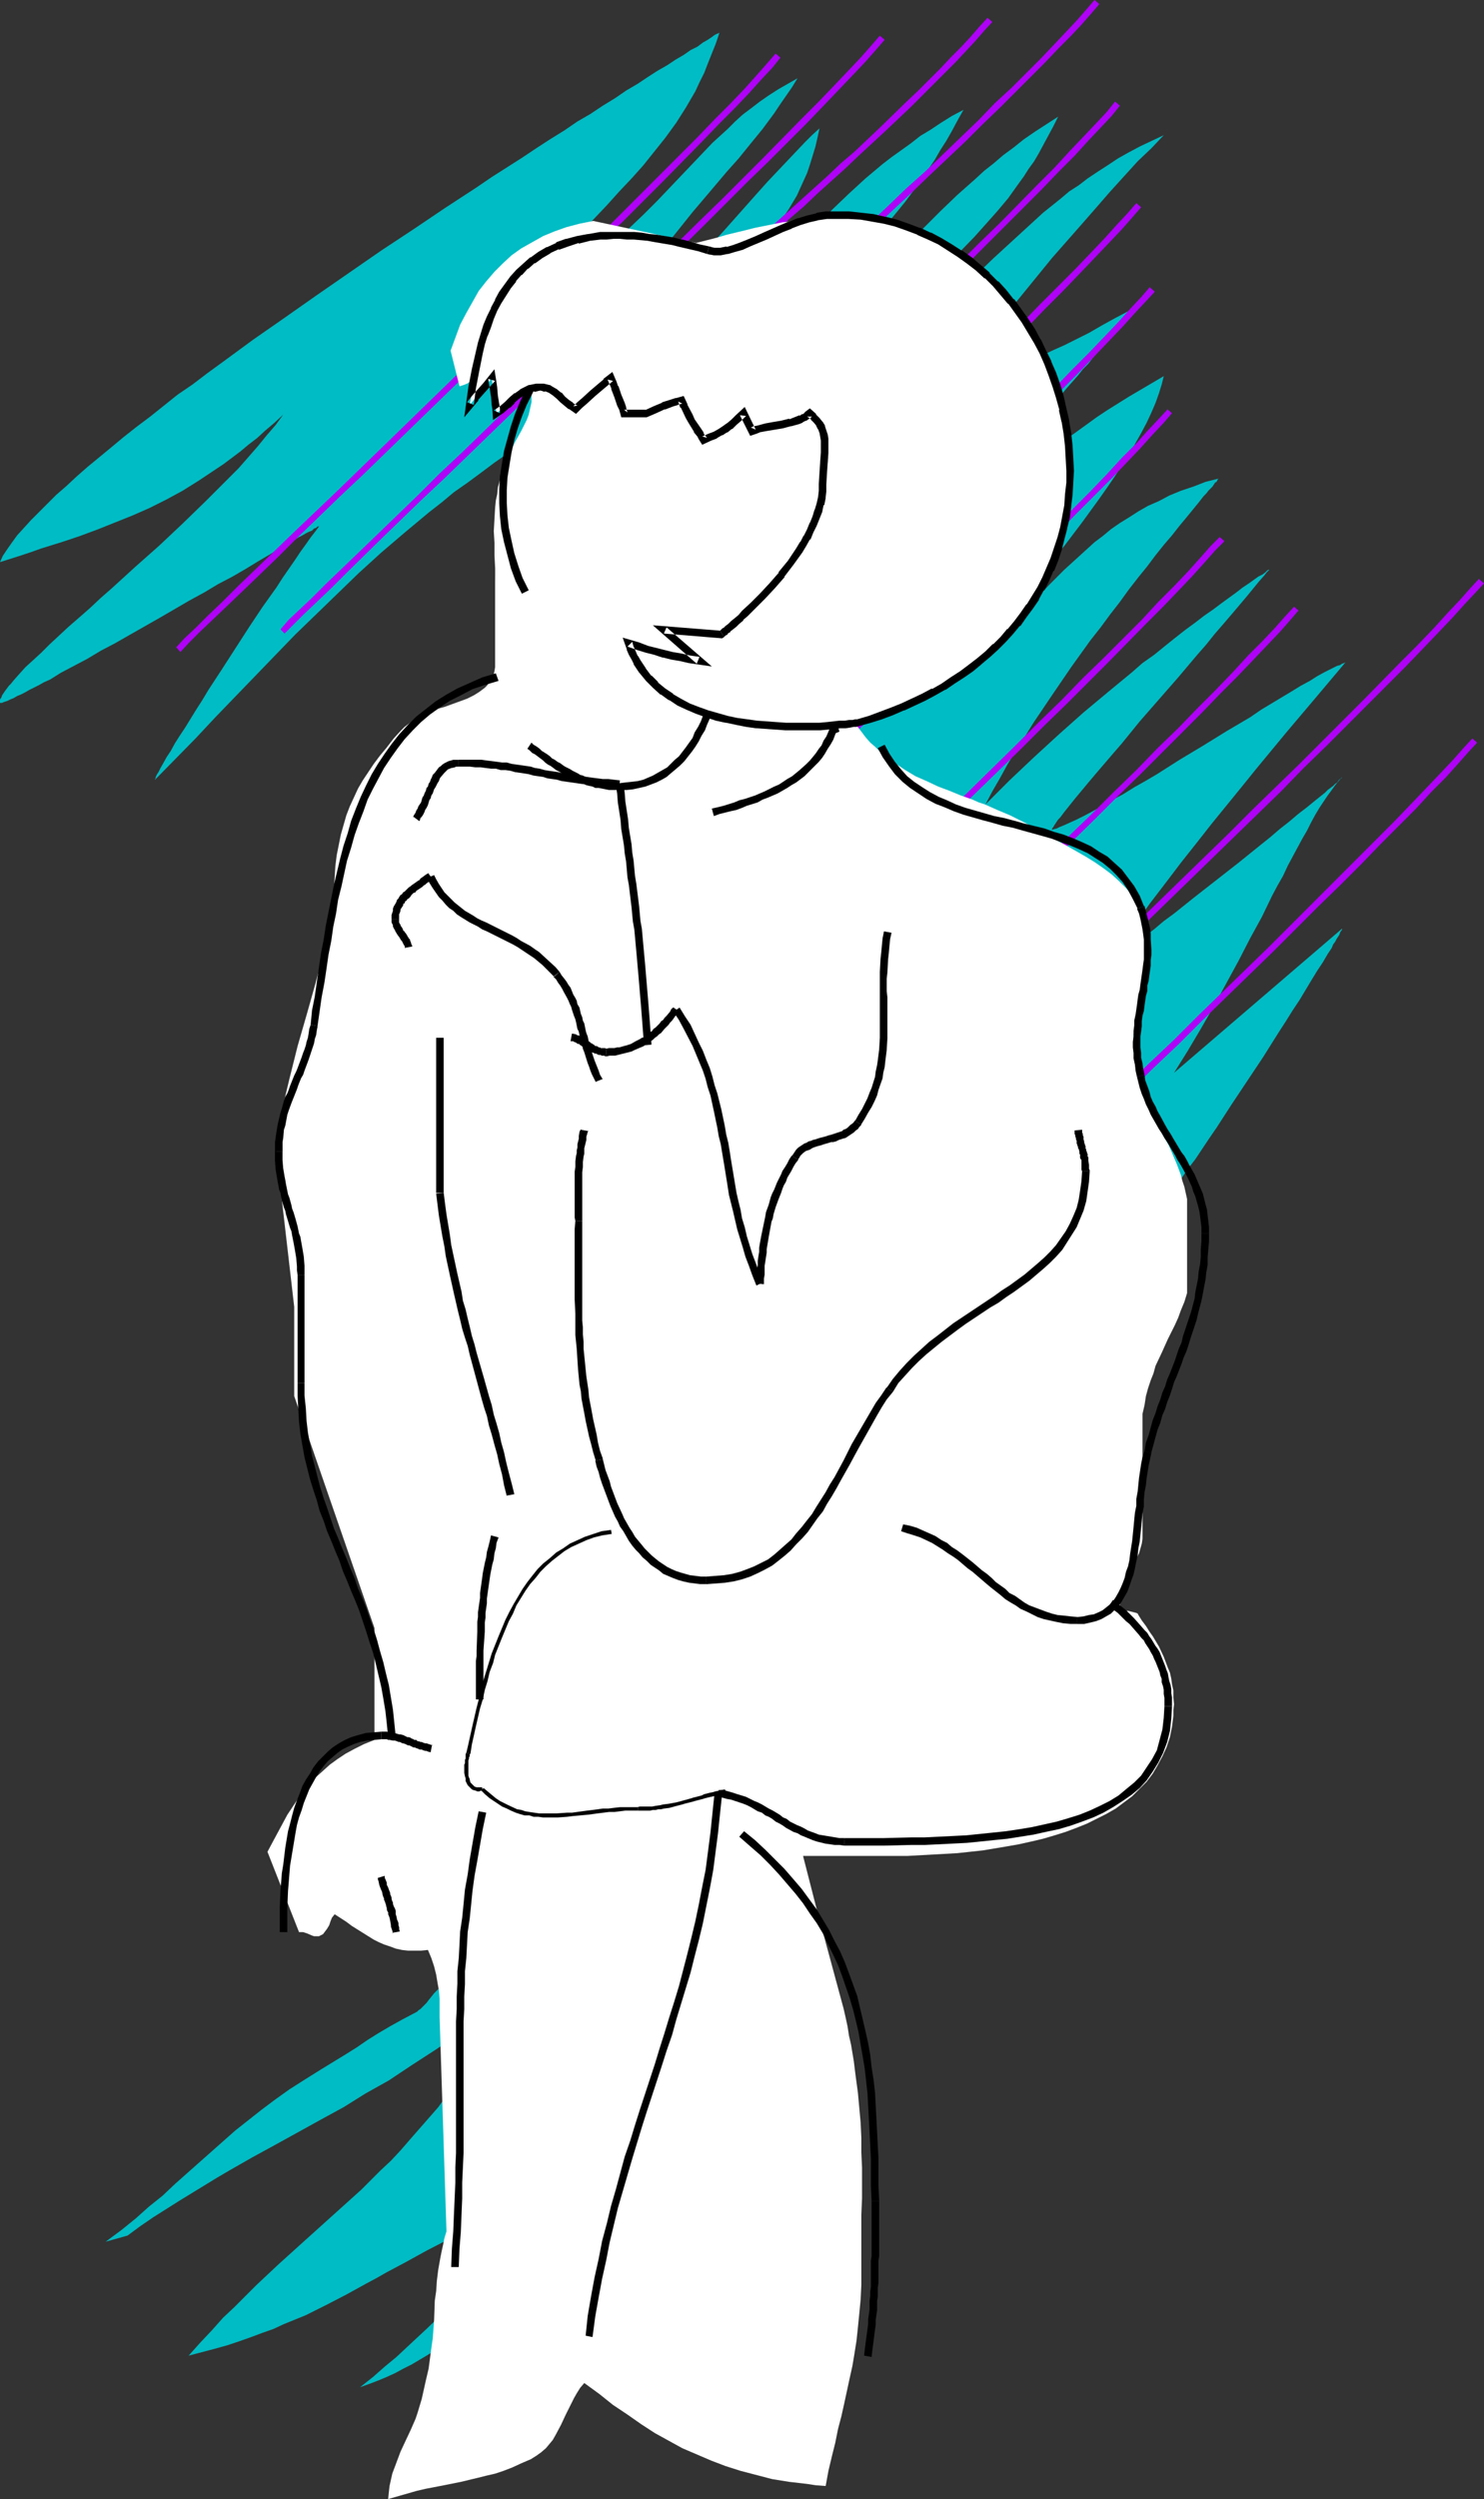 <?xml version="1.0" encoding="UTF-8" standalone="no"?>
<svg
   version="1.0"
   width="92.504mm"
   height="155.668mm"
   id="svg72"
   sodipodi:docname="Legs Crossed 7.wmf"
   xmlns:inkscape="http://www.inkscape.org/namespaces/inkscape"
   xmlns:sodipodi="http://sodipodi.sourceforge.net/DTD/sodipodi-0.dtd"
   xmlns="http://www.w3.org/2000/svg"
   xmlns:svg="http://www.w3.org/2000/svg">
  <rect width="100%" height="100%" fill="#333333" stroke="none"/>
  <sodipodi:namedview
     id="namedview72"
     pagecolor="#ffffff"
     bordercolor="#000000"
     borderopacity="0.25"
     inkscape:showpageshadow="2"
     inkscape:pageopacity="0.0"
     inkscape:pagecheckerboard="0"
     inkscape:deskcolor="#d1d1d1"
     inkscape:document-units="mm" />
  <defs
     id="defs1">
    <pattern
       id="WMFhbasepattern"
       patternUnits="userSpaceOnUse"
       width="6"
       height="6"
       x="0"
       y="0" />
  </defs>
  <path
     style="fill:#00bcc4;fill-opacity:1;fill-rule:evenodd;stroke:none"
     d="m 169.479,7.756 -0.808,2.424 -0.969,2.424 -0.969,2.424 -0.808,2.101 -1.131,2.262 -0.969,2.101 -1.131,1.939 -1.131,1.939 -1.131,1.778 -1.131,1.778 -2.585,3.555 -2.585,3.232 -2.585,3.232 -2.747,3.07 -2.908,3.07 -2.908,3.232 -3.07,3.232 -3.07,3.232 -3.07,3.555 -3.07,3.717 -1.454,1.939 -1.616,2.101 2.423,-0.97 2.423,-0.97 2.262,-1.131 2.262,-1.131 2.1,-1.293 1.939,-1.293 1.939,-1.293 1.777,-1.454 1.777,-1.454 1.777,-1.454 3.393,-3.232 3.231,-3.232 3.231,-3.393 3.231,-3.393 3.231,-3.393 3.231,-3.393 3.554,-3.232 1.777,-1.778 1.777,-1.616 1.939,-1.454 2.1,-1.616 2.1,-1.454 2.262,-1.454 2.262,-1.293 2.262,-1.293 -1.292,2.101 -1.454,2.101 -1.454,2.101 -1.292,1.939 -2.747,3.717 -2.908,3.555 -2.747,3.393 -2.747,3.07 -5.332,6.302 -2.747,3.232 -2.585,3.232 -2.585,3.232 -2.585,3.555 -1.292,1.778 -1.292,1.939 -1.131,1.939 -1.292,2.101 -1.131,2.101 -1.131,2.262 -1.131,2.262 -1.131,2.262 1.939,-1.293 1.777,-1.293 3.393,-2.747 3.393,-2.747 3.07,-2.747 2.908,-2.747 2.747,-2.747 5.17,-5.656 5.17,-5.817 2.585,-2.909 2.747,-3.07 2.908,-3.07 2.908,-3.07 3.07,-3.232 1.616,-1.616 1.777,-1.616 -0.485,2.262 -0.485,2.101 -0.646,2.101 -0.646,2.101 -0.646,1.939 -0.808,1.778 -0.808,1.778 -0.808,1.778 -0.969,1.616 -0.969,1.616 -2.1,3.07 -2.1,3.07 -2.262,2.909 -2.423,2.909 -2.423,2.909 -2.423,2.909 -2.423,3.07 -2.423,3.07 -2.423,3.393 -1.131,1.778 -1.292,1.939 -1.131,1.939 -0.969,1.939 2.423,-2.101 2.262,-2.101 2.262,-1.939 2.262,-2.101 4.201,-4.04 4.039,-3.878 3.877,-3.878 3.554,-3.878 3.716,-3.717 3.716,-3.717 3.716,-3.717 3.716,-3.555 3.877,-3.555 4.039,-3.393 2.1,-1.616 2.262,-1.616 2.262,-1.616 2.262,-1.778 2.423,-1.454 2.423,-1.616 2.585,-1.616 2.747,-1.454 -1.454,2.585 -1.292,2.424 -1.292,2.262 -1.454,2.262 -1.292,2.262 -1.454,2.101 -1.292,1.939 -1.454,2.101 -2.747,3.717 -2.908,3.555 -2.908,3.393 -3.07,3.393 -2.908,3.232 -3.231,3.232 -3.231,3.232 -3.393,3.393 -3.231,3.393 -3.716,3.555 -1.777,1.939 -1.777,1.939 -1.939,1.939 -1.939,2.101 2.908,-1.616 2.908,-1.616 2.585,-1.616 2.585,-1.616 2.423,-1.778 2.423,-1.778 2.262,-1.778 2.262,-1.616 4.362,-3.717 4.039,-3.717 3.877,-3.717 3.877,-3.717 7.755,-7.756 4.039,-3.878 4.201,-3.717 2.1,-1.939 2.262,-1.778 2.262,-1.939 2.423,-1.778 2.423,-1.939 2.585,-1.778 2.747,-1.778 2.747,-1.778 -1.131,2.262 -1.131,2.101 -1.131,2.101 -1.131,2.101 -1.131,1.939 -1.292,1.778 -1.131,1.778 -1.292,1.778 -2.423,3.393 -2.585,3.07 -2.585,2.909 -2.747,3.07 -5.493,5.656 -2.908,2.909 -2.908,3.07 -2.908,3.07 -3.07,3.232 -3.07,3.555 -1.616,1.778 -1.454,1.939 -2.423,6.302 2.585,-1.939 2.423,-1.778 2.423,-1.939 2.423,-1.939 2.262,-1.939 2.262,-1.939 4.201,-3.878 4.039,-3.717 3.877,-3.717 3.877,-3.717 3.877,-3.555 3.877,-3.555 3.877,-3.555 4.039,-3.232 2.1,-1.778 2.262,-1.454 2.1,-1.616 2.423,-1.616 2.262,-1.454 2.423,-1.616 2.585,-1.454 2.747,-1.454 2.747,-1.293 2.747,-1.293 -2.908,3.07 -3.231,3.07 -3.231,3.555 -3.231,3.555 -3.231,3.717 -3.393,3.878 -3.554,4.04 -3.554,4.04 -3.554,4.363 -3.554,4.363 -3.716,4.525 -3.716,4.525 -3.877,4.686 -3.877,4.686 -1.939,2.424 -1.939,2.424 -3.877,4.848 3.393,-1.939 3.231,-1.778 3.231,-1.616 3.07,-1.454 2.908,-1.454 2.908,-1.454 5.655,-2.585 5.655,-2.747 2.908,-1.293 2.908,-1.454 2.908,-1.454 3.07,-1.778 3.231,-1.778 3.393,-1.778 v 0.162 l -0.162,0.162 -0.162,0.485 -0.323,0.323 -0.323,0.646 -0.485,0.485 -0.646,0.808 -0.646,0.808 -0.646,0.808 -0.808,0.97 -0.808,0.97 -0.808,1.131 -0.969,1.131 -0.969,1.131 -1.131,1.293 -0.969,1.293 -1.292,1.293 -1.131,1.454 -2.585,2.909 -2.585,3.07 -2.747,3.232 -2.908,3.232 -2.908,3.393 -11.956,13.574 -2.908,3.232 -2.747,3.393 -2.908,3.07 -2.585,2.909 -2.423,2.909 -1.292,1.293 -1.131,1.293 -1.131,1.293 -0.969,1.131 -0.969,1.131 -0.969,1.131 -0.969,0.97 -0.808,0.97 -0.808,0.808 -0.646,0.808 -0.646,0.646 -0.485,0.646 -0.485,0.485 -0.485,0.485 -0.162,0.323 -0.323,0.323 -0.162,0.162 v 0 l 2.423,-2.424 2.423,-2.262 2.262,-2.262 2.262,-2.101 4.362,-4.363 4.201,-4.04 4.039,-3.878 4.201,-3.878 4.039,-3.555 4.039,-3.555 4.039,-3.393 4.201,-3.393 4.362,-3.232 4.524,-3.232 4.685,-3.393 2.423,-1.616 2.585,-1.616 2.585,-1.616 2.747,-1.616 2.747,-1.616 2.747,-1.616 -0.485,1.939 -0.646,2.101 -0.808,2.262 -0.969,2.262 -1.131,2.424 -1.292,2.424 -1.454,2.585 -1.454,2.424 -1.616,2.585 -1.777,2.747 -1.777,2.585 -1.939,2.747 -3.877,5.333 -4.039,5.333 -4.201,5.171 -4.362,5.171 -2.1,2.424 -1.939,2.262 -2.1,2.424 -2.1,2.101 -1.939,2.101 -1.939,2.101 -1.777,1.778 -1.777,1.778 -1.616,1.616 -1.616,1.616 -1.454,1.293 -1.454,1.293 2.423,-1.616 2.262,-1.616 2.262,-1.778 2.1,-1.616 1.939,-1.778 1.939,-1.616 3.716,-3.555 3.554,-3.393 3.393,-3.555 3.231,-3.393 3.393,-3.393 3.554,-3.232 3.554,-3.232 1.939,-1.454 1.939,-1.616 2.1,-1.454 2.1,-1.293 2.262,-1.454 2.262,-1.293 2.585,-1.131 2.423,-1.293 2.747,-1.131 2.908,-0.97 2.908,-1.131 3.231,-0.808 v 0 h -0.162 l -0.162,0.162 -0.162,0.323 -0.162,0.323 -0.323,0.162 -0.323,0.485 -0.323,0.485 -0.485,0.485 -0.485,0.485 -0.485,0.646 -0.646,0.646 -1.131,1.454 -1.454,1.778 -1.454,1.778 -1.616,1.939 -1.777,2.262 -1.939,2.262 -1.939,2.424 -1.939,2.585 -2.1,2.585 -2.262,2.909 -2.1,2.909 -2.262,2.909 -2.262,3.07 -2.423,3.07 -4.524,6.302 -4.524,6.625 -4.362,6.464 -2.1,3.393 -2.1,3.232 -1.939,3.232 -1.777,3.232 -1.777,3.07 -1.616,3.07 5.655,-5.656 5.816,-5.494 5.816,-5.332 2.908,-2.585 2.908,-2.585 2.908,-2.424 2.908,-2.424 2.747,-2.262 2.747,-2.262 2.585,-2.262 2.747,-1.939 2.585,-2.101 2.423,-1.939 2.262,-1.778 2.423,-1.778 2.1,-1.616 2.1,-1.454 1.939,-1.454 1.777,-1.293 1.777,-1.293 1.454,-1.131 1.454,-0.97 1.131,-0.808 1.131,-0.808 0.969,-0.485 0.646,-0.485 0.485,-0.485 0.323,-0.162 v 0 h 0.162 l -0.646,0.646 -0.485,0.646 -1.292,1.454 -1.454,1.778 -1.454,1.778 -1.777,2.101 -1.777,2.101 -1.939,2.262 -2.1,2.424 -1.939,2.424 -2.262,2.585 -4.362,5.171 -4.524,5.171 -4.524,5.171 -2.1,2.585 -2.1,2.585 -2.1,2.424 -1.939,2.262 -1.939,2.262 -1.777,2.101 -1.616,1.939 -1.616,1.939 -1.292,1.616 -1.292,1.616 -0.485,0.646 -0.485,0.646 -0.485,0.485 -0.323,0.485 -0.323,0.485 -0.323,0.485 -0.162,0.323 -0.162,0.162 -0.162,0.323 v 0.162 0 0 l 0.485,-0.162 0.646,-0.162 0.646,-0.323 0.808,-0.323 1.454,-0.646 1.777,-0.808 1.939,-0.97 2.1,-1.131 2.1,-1.131 2.423,-1.454 2.423,-1.293 2.585,-1.616 2.585,-1.454 2.747,-1.616 5.332,-3.393 5.655,-3.393 5.493,-3.393 2.747,-1.616 2.747,-1.616 2.585,-1.778 2.423,-1.454 2.423,-1.454 2.423,-1.454 2.1,-1.293 2.1,-1.131 1.777,-1.131 1.777,-0.97 1.616,-0.808 0.646,-0.323 0.646,-0.323 0.646,-0.162 0.485,-0.323 0.485,-0.162 0.323,-0.162 -6.947,8.241 -7.109,8.403 -6.947,8.403 -3.393,4.201 -3.554,4.363 -3.554,4.363 -3.554,4.525 -3.716,4.686 -3.554,4.686 -3.716,4.848 -3.716,5.171 -3.877,5.171 -3.877,5.494 h 0.162 v -0.162 l 0.162,-0.162 0.323,-0.162 0.323,-0.162 0.323,-0.485 0.485,-0.323 0.485,-0.323 0.646,-0.485 0.646,-0.485 0.646,-0.646 0.808,-0.485 1.616,-1.293 1.777,-1.454 1.939,-1.454 2.262,-1.778 2.1,-1.778 2.423,-1.778 2.423,-1.939 2.423,-1.939 5.17,-4.04 5.17,-4.04 5.008,-4.04 2.423,-1.939 2.262,-1.939 2.262,-1.778 2.1,-1.778 2.1,-1.616 1.777,-1.454 1.616,-1.293 0.808,-0.646 0.646,-0.646 0.646,-0.485 0.646,-0.485 0.485,-0.485 0.485,-0.323 0.323,-0.485 0.323,-0.323 0.323,-0.162 0.162,-0.323 -0.808,0.97 -0.808,0.97 -0.808,1.131 -0.969,1.293 -0.969,1.454 -0.969,1.454 -0.969,1.616 -0.969,1.778 -0.969,1.939 -1.131,1.939 -1.131,2.101 -1.131,2.101 -1.131,2.101 -1.131,2.424 -1.292,2.262 -1.292,2.424 -2.423,5.009 -2.747,5.009 -2.747,5.333 -2.908,5.332 -2.908,5.333 -3.07,5.333 -3.07,5.171 -3.231,5.171 39.583,-33.934 v 0.162 l -0.162,0.323 -0.162,0.162 -0.162,0.323 -0.162,0.485 -0.323,0.485 -0.323,0.485 -0.323,0.646 -0.485,0.646 -0.323,0.808 -0.969,1.454 -1.131,1.939 -1.292,1.939 -1.292,2.101 -1.454,2.424 -1.454,2.424 -1.616,2.424 -1.616,2.585 -1.777,2.747 -3.554,5.656 -7.432,11.15 -1.777,2.747 -1.777,2.747 -1.777,2.585 -1.616,2.424 -1.616,2.424 -1.616,2.101 -1.454,2.101 -1.292,1.939 -1.292,1.616 -0.646,0.808 -0.485,0.808 -0.646,0.646 -0.485,0.485 -0.323,0.646 -0.485,0.485 -1.616,1.778 -1.454,1.939 -1.454,1.778 -1.292,1.778 -1.292,1.939 -1.292,1.778 -2.1,3.717 -1.939,3.555 -1.777,3.717 -1.777,3.555 -1.454,3.717 -3.231,7.433 -1.777,3.717 -1.939,3.717 -1.939,3.717 -1.131,1.939 -1.131,1.939 -1.292,1.939 -1.454,1.939 -1.454,1.939 -1.454,1.939 -2.585,3.232 -2.423,3.232 -2.423,3.232 -2.262,3.232 -2.262,3.232 -2.1,3.232 -2.1,3.232 -1.939,3.232 -1.939,3.07 -1.939,3.07 -1.777,3.07 -1.777,3.07 -1.777,2.909 -1.454,2.909 -1.616,2.909 -1.454,2.747 -1.454,2.585 -1.454,2.585 -1.454,2.585 -1.292,2.262 -1.292,2.424 -1.131,2.101 -1.292,2.101 -1.131,1.939 -1.131,1.778 -1.131,1.778 -1.131,1.616 -0.969,1.293 -0.969,1.293 -1.131,1.131 -0.969,0.808 -0.969,0.808 -1.777,1.293 -1.616,1.454 -1.777,1.454 -1.616,1.616 -1.777,1.939 -1.616,1.778 -1.616,1.939 -1.616,2.101 -1.777,2.101 -1.454,2.262 -3.231,4.525 -3.07,4.686 -3.07,4.848 -6.139,9.857 -2.908,4.848 -2.908,4.686 -2.908,4.525 -1.454,2.101 -1.454,2.101 -1.454,1.939 -1.454,1.939 -1.454,1.939 -1.454,1.616 -2.747,5.979 42.814,-15.028 -1.131,1.778 -0.969,1.778 -1.131,1.454 -1.131,1.616 -1.131,1.454 -1.131,1.454 -2.262,2.585 -2.262,2.424 -2.423,2.424 -2.423,2.101 -2.423,2.101 -2.423,2.101 -2.585,1.939 -2.585,2.101 -2.747,2.101 -2.747,2.101 -2.747,2.424 -2.908,2.424 -2.908,2.747 -3.554,3.393 -3.231,3.232 -3.231,3.232 -3.07,3.07 -3.07,3.07 -2.908,3.07 -3.07,2.747 -2.908,2.747 -3.07,2.585 -3.07,2.585 -3.231,2.424 -3.393,2.101 -3.554,2.101 -1.939,0.97 -1.777,0.97 -2.1,0.97 -1.939,0.808 -2.1,0.808 -2.262,0.808 3.07,-2.424 2.747,-2.424 2.747,-2.262 2.423,-2.262 2.423,-2.262 2.262,-2.101 4.524,-4.363 4.362,-4.525 2.262,-2.262 2.262,-2.424 2.262,-2.585 2.423,-2.747 2.585,-2.909 1.292,-1.454 1.454,-1.616 3.716,-6.302 -3.07,1.293 -2.908,1.131 -2.908,1.293 -2.747,1.293 -2.747,1.293 -2.585,1.131 -5.17,2.747 -5.008,2.585 -4.685,2.585 -4.847,2.585 -2.262,1.293 -2.423,1.293 -4.685,2.585 -4.685,2.424 -4.847,2.424 -5.17,2.101 -2.423,1.131 -2.747,0.97 -2.585,0.97 -2.747,0.97 -2.908,0.97 -2.908,0.808 -3.07,0.808 -3.07,0.808 2.747,-3.07 2.747,-2.909 2.585,-2.909 2.747,-2.585 2.585,-2.585 2.585,-2.585 2.585,-2.424 2.585,-2.424 5.008,-4.525 4.847,-4.363 4.847,-4.363 4.847,-4.363 4.524,-4.525 2.423,-2.262 2.262,-2.424 2.1,-2.424 2.262,-2.585 2.262,-2.585 2.262,-2.585 2.1,-2.909 2.1,-2.909 2.1,-3.07 2.1,-3.232 2.1,-3.393 1.939,-3.555 2.1,-3.717 1.939,-3.878 -2.908,2.424 -2.908,2.424 -2.908,2.262 -2.908,2.101 -2.747,2.101 -2.908,1.939 -2.747,1.778 -2.747,1.778 -5.332,3.555 -5.493,3.07 -5.17,3.232 -5.332,2.909 -10.825,5.979 -5.332,2.909 -5.655,3.232 -2.747,1.616 -2.908,1.778 -2.908,1.778 -2.908,1.778 -3.07,1.939 -3.07,1.939 -3.07,2.101 -3.07,2.262 -5.17,1.454 3.716,-2.747 3.393,-2.747 3.07,-2.747 3.231,-2.585 2.908,-2.747 2.908,-2.585 5.655,-5.009 5.655,-5.009 3.07,-2.424 3.07,-2.424 3.231,-2.424 3.393,-2.424 3.554,-2.262 3.877,-2.424 2.908,-1.778 2.908,-1.778 2.585,-1.616 2.585,-1.778 2.585,-1.616 2.747,-1.616 2.908,-1.616 3.07,-1.616 0.323,-0.162 0.323,-0.323 0.485,-0.323 0.485,-0.485 0.485,-0.485 0.485,-0.485 0.485,-0.646 0.646,-0.808 0.646,-0.808 0.808,-0.808 0.646,-0.808 0.808,-0.97 1.454,-2.101 1.777,-2.262 1.939,-2.424 1.939,-2.585 1.939,-2.585 2.1,-2.909 2.1,-2.909 2.262,-3.07 4.685,-6.14 4.685,-6.14 4.847,-6.14 2.423,-2.909 2.262,-2.909 2.423,-2.909 2.423,-2.585 2.262,-2.585 2.262,-2.262 2.1,-2.262 2.1,-1.939 1.131,-0.97 0.969,-0.808 0.969,-0.808 0.969,-0.646 0.969,-0.646 0.969,-0.646 0.808,-0.485 0.969,-0.485 2.423,-1.293 2.585,-1.293 2.423,-1.293 2.423,-1.454 2.262,-1.454 2.262,-1.616 2.262,-1.454 2.1,-1.616 2.1,-1.778 1.939,-1.616 1.939,-1.778 1.939,-1.939 1.777,-1.939 1.777,-1.939 1.616,-1.939 1.616,-2.101 1.454,-2.101 1.616,-2.262 1.292,-2.262 1.292,-2.424 1.292,-2.424 1.292,-2.424 1.131,-2.585 0.969,-2.585 1.131,-2.747 0.808,-2.747 0.969,-2.909 0.808,-2.909 0.646,-2.909 0.646,-3.07 0.646,-3.232 0.485,-3.232 v -43.468 l -0.646,-3.07 -0.485,-3.07 -0.485,-3.07 -0.323,-3.07 -0.808,-5.656 -0.646,-5.817 -0.485,-5.494 -0.646,-5.333 -0.485,-5.333 -0.646,-5.009 -0.808,-5.171 -0.969,-5.171 -1.131,-5.009 -0.646,-2.424 -0.808,-2.585 -0.808,-2.585 -0.969,-2.424 -0.969,-2.585 -1.131,-2.585 -1.292,-2.585 -1.292,-2.585 -1.454,-2.585 -1.616,-2.747 -1.292,-2.101 -1.454,-2.101 -1.454,-2.101 -1.454,-1.939 -1.454,-1.939 -1.616,-1.778 -1.454,-1.616 -1.454,-1.616 -3.07,-3.07 -3.07,-2.909 -3.07,-2.747 -3.07,-2.747 -6.462,-5.171 -3.07,-2.747 -3.393,-2.909 -3.231,-3.07 -1.616,-1.616 -1.616,-1.616 -1.777,-1.778 -1.616,-1.778 -1.616,-1.939 -1.616,-1.939 -2.1,-2.585 -1.939,-2.747 -1.616,-2.585 -1.616,-2.585 -1.454,-2.585 -1.292,-2.747 -1.131,-2.585 -1.131,-2.747 -1.131,-2.747 -0.969,-2.747 -1.131,-2.909 -0.969,-2.909 -0.969,-2.909 -1.131,-3.07 -1.131,-3.232 -1.292,-3.232 -3.231,2.262 -3.231,2.424 -3.07,2.262 -3.231,2.262 -2.908,2.424 -2.908,2.262 -5.816,4.848 -5.493,4.686 -5.332,4.848 -5.008,4.848 -5.008,4.848 -4.847,4.686 -4.847,5.009 -9.371,9.695 -4.685,4.848 -4.685,5.009 -9.532,9.695 v -0.162 l 0.162,-0.162 v -0.323 l 0.162,-0.323 0.162,-0.323 0.323,-0.485 0.485,-0.97 0.646,-1.131 0.808,-1.454 0.969,-1.454 0.969,-1.778 1.131,-1.778 1.292,-1.939 1.292,-2.101 1.292,-2.101 1.454,-2.262 1.454,-2.424 3.07,-4.686 6.462,-10.019 3.231,-4.848 1.616,-2.262 1.616,-2.262 1.454,-2.262 1.454,-2.101 1.454,-2.101 1.292,-1.939 1.292,-1.778 1.131,-1.616 1.131,-1.454 0.969,-1.293 v 0 l -0.162,0.162 h -0.323 l -0.323,0.323 -0.485,0.162 -0.485,0.485 -0.808,0.323 -0.646,0.323 -0.808,0.485 -0.969,0.485 -0.969,0.646 -0.969,0.646 -1.131,0.646 -1.131,0.646 -1.292,0.646 -1.292,0.808 -2.747,1.616 -2.908,1.778 -3.07,1.778 -3.393,1.778 -3.231,1.939 -3.554,1.939 -6.947,4.04 -7.109,4.04 -3.393,1.939 -3.393,1.778 -3.231,1.939 -3.07,1.616 -3.07,1.616 -1.292,0.808 -1.292,0.808 -1.454,0.646 -1.131,0.646 -1.292,0.646 -0.969,0.485 -1.131,0.646 -0.969,0.485 -0.808,0.323 -0.808,0.485 -0.808,0.323 -0.646,0.323 -0.485,0.162 -0.485,0.162 -0.323,0.162 H 0.162 0 v 0 -0.485 -0.323 l 0.323,-0.485 0.162,-0.485 0.323,-0.485 0.323,-0.485 0.485,-0.646 0.485,-0.646 0.485,-0.485 0.646,-0.808 1.292,-1.454 1.454,-1.616 1.777,-1.616 1.939,-1.778 1.939,-1.939 2.262,-2.101 2.262,-2.101 2.423,-2.101 2.585,-2.262 2.585,-2.424 2.585,-2.262 5.493,-5.009 5.655,-5.009 5.493,-5.171 5.493,-5.332 2.585,-2.585 2.585,-2.585 2.585,-2.585 2.262,-2.585 2.262,-2.585 2.1,-2.585 2.1,-2.424 1.777,-2.424 -2.1,1.939 -2.1,1.778 -1.939,1.778 -2.1,1.616 -1.939,1.616 -1.939,1.454 -1.939,1.454 -1.939,1.293 -3.877,2.585 -3.877,2.424 -3.877,2.101 -3.877,1.939 -4.039,1.778 -4.039,1.616 -4.039,1.616 -4.362,1.616 -4.362,1.454 -4.685,1.454 -2.262,0.808 -2.423,0.808 L 0,132.343 l 0.646,-1.454 0.969,-1.454 1.131,-1.616 1.292,-1.778 1.616,-1.778 1.616,-1.778 1.939,-1.939 1.939,-1.939 2.1,-2.101 2.423,-2.101 2.423,-2.262 2.585,-2.262 2.747,-2.262 2.747,-2.262 2.908,-2.424 3.07,-2.424 3.231,-2.424 3.231,-2.585 3.231,-2.585 3.554,-2.424 3.393,-2.585 3.554,-2.585 7.27,-5.333 7.432,-5.171 7.593,-5.333 15.187,-10.503 7.593,-5.009 7.432,-5.009 7.432,-4.848 3.554,-2.424 3.554,-2.262 3.554,-2.262 3.393,-2.262 3.231,-2.101 3.393,-2.101 3.07,-2.101 3.07,-1.778 2.908,-1.939 2.908,-1.778 2.585,-1.778 2.747,-1.616 2.423,-1.616 2.262,-1.454 2.262,-1.293 1.939,-1.293 1.939,-1.131 1.616,-1.131 1.616,-0.808 1.292,-0.97 1.131,-0.646 0.969,-0.646 0.646,-0.485 0.323,-0.162 0.323,-0.162 h 0.162 l 0.162,-0.162 v 0 z"
     id="path1" />
  <path
     style="fill:#af02f7;fill-opacity:1;fill-rule:evenodd;stroke:none"
     d="m 42.491,153.512 2.1,-2.262 2.423,-2.424 3.07,-2.909 3.393,-3.232 3.716,-3.555 4.039,-3.878 4.362,-4.201 4.524,-4.525 10.017,-9.695 5.332,-5.009 5.493,-5.332 5.493,-5.333 5.655,-5.494 5.655,-5.494 5.655,-5.494 5.816,-5.656 11.309,-10.988 5.493,-5.333 5.332,-5.494 5.332,-5.009 5.008,-5.009 4.847,-4.848 8.886,-9.049 4.039,-4.201 3.716,-3.717 3.231,-3.393 2.908,-3.232 2.585,-2.747 1.939,-2.424 -1.131,-0.97 -2.1,2.424 -2.423,2.747 -2.747,3.07 -3.393,3.555 -3.716,3.717 -4.039,4.201 -8.886,8.888 -4.847,4.848 -5.008,5.009 -5.17,5.171 -5.493,5.333 -5.493,5.494 -11.309,10.988 -5.655,5.494 -5.816,5.656 -5.655,5.494 -5.655,5.494 -5.493,5.333 -5.332,5.171 -5.332,5.171 -10.017,9.534 -4.685,4.525 -4.362,4.201 -4.039,3.878 -3.716,3.717 -3.393,3.232 -2.908,2.909 -2.585,2.424 -1.939,2.101 z"
     id="path2" />
  <path
     style="fill:#af02f7;fill-opacity:1;fill-rule:evenodd;stroke:none"
     d="m 67.048,149.149 2.1,-2.101 2.423,-2.424 3.07,-2.909 3.393,-3.232 3.554,-3.555 8.401,-8.241 9.532,-9.211 5.17,-4.848 5.332,-5.171 10.825,-10.503 5.655,-5.494 5.655,-5.494 5.816,-5.494 5.655,-5.656 11.309,-10.988 10.986,-10.827 5.17,-5.171 5.008,-5.009 5.008,-4.848 8.886,-8.888 4.039,-4.201 3.554,-3.717 3.393,-3.555 2.908,-3.07 2.423,-2.747 2.1,-2.424 -1.131,-0.97 -2.1,2.424 -2.423,2.747 -2.908,3.07 -3.231,3.393 -3.716,3.878 -4.039,4.04 -8.886,9.049 -4.847,4.848 -5.008,5.009 -5.332,5.171 -10.825,10.665 -11.309,11.15 -5.655,5.494 -5.816,5.494 -5.655,5.656 -5.655,5.333 -10.986,10.665 -5.332,5.009 -5.008,5.009 -9.532,9.211 -8.401,8.08 -3.716,3.555 -3.393,3.393 -2.908,2.747 -2.585,2.424 -1.939,2.262 z"
     id="path3" />
  <path
     style="fill:#af02f7;fill-opacity:1;fill-rule:evenodd;stroke:none"
     d="m 144.437,89.521 1.939,-1.939 2.1,-1.939 2.262,-2.101 2.262,-2.262 2.585,-2.424 2.747,-2.424 2.747,-2.424 2.747,-2.585 3.07,-2.747 3.07,-2.747 3.07,-2.747 3.231,-2.909 3.231,-2.909 3.231,-2.909 3.231,-2.909 3.393,-2.909 3.231,-3.07 3.231,-2.909 3.231,-2.909 3.231,-3.07 6.301,-5.817 5.978,-5.656 2.747,-2.747 5.332,-5.333 2.585,-2.585 2.262,-2.424 2.262,-2.424 2.1,-2.424 1.939,-2.101 -1.131,-0.97 -1.939,2.101 -2.1,2.424 -2.1,2.262 -2.423,2.424 -2.423,2.585 -5.332,5.333 -2.908,2.747 -5.978,5.817 -6.139,5.817 -3.231,2.747 -3.231,3.07 -3.231,2.909 -3.231,2.909 -3.393,3.07 -3.231,2.909 -3.231,2.909 -3.231,2.909 -3.231,2.909 -3.07,2.747 -3.07,2.747 -3.07,2.585 -2.747,2.747 -2.908,2.424 -2.585,2.585 -2.585,2.262 -2.423,2.262 -2.262,2.101 -2.1,2.101 -1.777,1.939 z"
     id="path4" />
  <path
     style="fill:#af02f7;fill-opacity:1;fill-rule:evenodd;stroke:none"
     d="m 142.498,113.599 1.939,-2.101 2.262,-2.262 2.585,-2.424 2.908,-2.909 3.231,-2.909 3.393,-3.232 3.554,-3.393 7.755,-7.272 4.201,-3.878 4.201,-3.878 4.362,-4.04 4.524,-4.201 4.362,-4.201 9.209,-8.564 9.047,-8.564 4.524,-4.201 4.362,-4.201 8.563,-8.08 4.039,-4.04 4.039,-3.878 3.716,-3.717 6.947,-6.948 3.07,-3.232 2.908,-2.909 2.585,-2.747 2.262,-2.585 1.939,-2.262 L 257.853,0 l -1.939,2.262 -2.262,2.585 -2.585,2.747 -2.747,2.909 -3.07,3.232 -6.947,6.948 -3.877,3.555 -3.877,4.04 -4.039,3.878 -8.563,8.241 -4.524,4.04 -4.524,4.363 -9.047,8.564 -9.047,8.564 -4.524,4.201 -4.362,4.04 -4.362,4.04 -4.362,4.04 -4.039,3.878 -7.755,7.272 -3.716,3.393 -3.393,3.07 -3.07,3.07 -2.908,2.747 -2.747,2.424 -2.262,2.424 -1.939,1.939 z"
     id="path5" />
  <path
     style="fill:#af02f7;fill-opacity:1;fill-rule:evenodd;stroke:none"
     d="m 122.626,164.661 1.939,-2.101 2.585,-2.424 2.908,-2.909 3.393,-3.232 3.716,-3.555 4.039,-4.04 4.362,-4.201 4.685,-4.363 4.847,-4.848 5.17,-4.848 5.17,-5.171 5.493,-5.171 5.493,-5.333 5.655,-5.494 5.655,-5.494 5.816,-5.494 5.655,-5.656 5.655,-5.494 5.655,-5.494 5.493,-5.494 5.332,-5.333 5.332,-5.171 5.008,-5.009 4.847,-4.848 8.886,-8.888 4.039,-4.201 3.716,-3.717 3.231,-3.555 2.908,-3.07 2.585,-2.747 1.939,-2.424 -1.131,-0.97 -1.939,2.424 -2.423,2.585 -2.908,3.07 -3.393,3.555 -3.554,3.878 -4.039,4.04 -8.886,9.049 -4.847,4.686 -5.17,5.171 -5.17,5.171 -5.493,5.333 -5.493,5.333 -5.655,5.494 -5.655,5.656 -5.655,5.494 -5.816,5.494 -5.655,5.656 -5.493,5.494 -5.655,5.171 -5.332,5.333 -5.332,5.009 -5.008,5.009 -5.008,4.686 -4.524,4.525 -4.362,4.201 -4.201,3.878 -3.554,3.555 -3.393,3.393 -3.07,2.747 -2.423,2.585 -2.1,2.101 z"
     id="path6" />
  <path
     style="fill:#af02f7;fill-opacity:1;fill-rule:evenodd;stroke:none"
     d="m 127.473,188.738 2.1,-2.262 2.423,-2.424 3.07,-2.747 3.393,-3.393 3.554,-3.555 4.201,-3.878 4.201,-4.201 9.694,-9.211 10.34,-10.019 5.332,-5.171 5.493,-5.494 5.655,-5.332 5.655,-5.656 5.816,-5.494 5.655,-5.494 11.309,-11.15 16.156,-15.836 5.008,-5.171 5.008,-4.686 4.524,-4.686 4.362,-4.363 4.039,-4.201 3.554,-3.717 3.393,-3.555 2.908,-3.07 2.423,-2.747 2.1,-2.424 -1.131,-0.97 -2.1,2.424 -2.423,2.585 -2.908,3.232 -3.231,3.393 -3.716,3.878 -4.039,4.04 -4.362,4.363 -4.524,4.686 -4.847,4.848 -5.008,5.009 -16.156,15.998 -11.309,10.988 -5.655,5.656 -5.816,5.494 -5.655,5.494 -5.655,5.494 -5.493,5.332 -5.493,5.171 -10.34,10.019 -9.532,9.211 -4.362,4.201 -4.039,4.04 -3.716,3.555 -3.393,3.232 -2.908,2.909 -2.585,2.424 -1.939,2.101 z"
     id="path7" />
  <path
     style="fill:#af02f7;fill-opacity:1;fill-rule:evenodd;stroke:none"
     d="m 130.704,208.453 2.1,-2.101 2.585,-2.585 2.908,-2.747 3.393,-3.393 3.716,-3.555 8.401,-8.08 9.532,-9.211 5.008,-4.848 5.332,-5.171 5.332,-5.171 5.493,-5.494 5.816,-5.333 5.655,-5.494 5.655,-5.656 5.655,-5.656 11.309,-10.988 16.318,-15.836 5.008,-5.171 4.847,-4.686 4.524,-4.686 4.362,-4.363 4.039,-4.201 3.554,-3.717 3.393,-3.555 2.908,-3.232 2.423,-2.585 2.1,-2.262 v 0 l -1.131,-0.97 v -0.162 l -2.1,2.424 -2.423,2.585 -2.908,3.232 -3.231,3.393 -3.716,3.878 -4.039,4.04 -4.201,4.363 -4.685,4.686 -4.847,4.848 -5.008,5.009 -16.156,15.998 -11.309,10.988 -5.655,5.656 -5.816,5.494 -5.655,5.494 -5.655,5.494 -5.493,5.333 -5.493,5.171 -5.332,5.171 -5.008,5.009 -9.532,9.049 -8.401,8.241 -3.716,3.555 -3.393,3.232 -2.908,2.909 -2.585,2.424 -1.939,2.101 z"
     id="path8" />
  <path
     style="fill:#af02f7;fill-opacity:1;fill-rule:evenodd;stroke:none"
     d="m 134.904,237.054 1.939,-2.101 2.585,-2.424 2.908,-2.909 3.393,-3.232 3.716,-3.555 4.039,-4.04 4.362,-4.201 4.524,-4.363 5.008,-4.686 5.008,-5.009 5.332,-5.171 5.493,-5.171 5.493,-5.333 5.655,-5.494 5.655,-5.494 5.816,-5.494 5.655,-5.656 11.309,-10.988 16.156,-15.998 5.008,-5.009 4.847,-4.848 4.524,-4.686 4.362,-4.363 4.039,-4.04 3.716,-3.878 3.231,-3.393 2.908,-3.232 2.585,-2.747 1.939,-2.262 v 0 l -1.131,-0.97 h 0.162 l -2.1,2.262 -2.585,2.747 -2.747,3.07 -3.393,3.393 -3.554,3.878 -4.039,4.201 -4.362,4.363 -4.524,4.686 -5.008,4.686 -5.008,5.171 -16.156,15.836 -11.309,10.988 -5.655,5.656 -5.816,5.656 -5.655,5.494 -5.655,5.332 -5.493,5.494 -5.332,5.171 -5.332,5.171 -5.17,4.848 -4.847,4.686 -4.685,4.525 -4.362,4.201 -4.039,3.878 -3.716,3.555 -3.231,3.393 -3.07,2.747 -2.585,2.585 -1.939,2.101 z"
     id="path9" />
  <path
     style="fill:#af02f7;fill-opacity:1;fill-rule:evenodd;stroke:none"
     d="m 147.022,267.11 2.1,-2.101 2.585,-2.424 2.908,-2.909 3.393,-3.232 3.716,-3.555 4.039,-4.04 4.362,-4.201 4.524,-4.363 5.008,-4.686 5.008,-5.009 5.332,-5.009 5.332,-5.333 5.493,-5.332 5.816,-5.494 5.655,-5.494 5.655,-5.494 5.655,-5.656 16.964,-16.482 5.332,-5.333 5.332,-5.171 5.008,-5.009 4.847,-4.848 8.886,-9.049 4.039,-4.04 3.716,-3.878 3.231,-3.393 2.908,-3.232 2.423,-2.747 2.1,-2.101 v -0.162 l -1.131,-0.97 h 0.162 l -2.262,2.262 -2.423,2.747 -2.747,3.07 -3.393,3.555 -3.716,3.717 -3.877,4.201 -9.047,9.049 -4.847,4.686 -5.008,5.171 -5.332,5.171 -5.332,5.332 -16.802,16.482 -5.655,5.494 -5.816,5.656 -5.655,5.494 -5.655,5.494 -5.493,5.333 -5.493,5.171 -5.332,5.171 -5.008,4.848 -4.847,4.686 -4.685,4.525 -4.362,4.201 -4.039,3.878 -3.716,3.717 -3.393,3.232 -2.908,2.747 -2.585,2.585 -1.939,2.101 z"
     id="path10" />
  <path
     style="fill:#af02f7;fill-opacity:1;fill-rule:evenodd;stroke:none"
     d="m 164.632,283.592 1.939,-2.101 2.585,-2.424 3.07,-2.909 3.231,-3.232 3.716,-3.555 4.201,-4.04 4.201,-4.201 4.685,-4.363 15.187,-14.866 16.641,-15.998 5.655,-5.494 5.816,-5.494 5.655,-5.656 16.802,-16.482 5.332,-5.332 5.332,-5.171 5.008,-5.009 4.847,-4.848 4.685,-4.686 4.201,-4.363 4.039,-4.04 3.716,-3.878 3.231,-3.393 3.07,-3.232 2.423,-2.747 1.939,-2.262 h 0.162 l -1.131,-0.97 v 0 l -2.1,2.262 -2.423,2.747 -2.908,3.07 -3.393,3.393 -3.554,3.878 -4.039,4.201 -4.362,4.363 -4.524,4.686 -4.847,4.686 -5.008,5.171 -5.332,5.171 -5.332,5.333 -16.964,16.321 -5.655,5.656 -5.655,5.494 -5.655,5.656 -16.641,15.998 -15.187,14.705 -4.685,4.525 -4.362,4.201 -4.039,3.878 -3.716,3.555 -3.393,3.232 -2.908,2.909 -2.585,2.585 -1.939,2.101 z"
     id="path11" />
  <path
     style="fill:#af02f7;fill-opacity:1;fill-rule:evenodd;stroke:none"
     d="m 208.415,276.967 1.939,-2.101 2.585,-2.424 2.908,-2.909 3.393,-3.232 3.716,-3.555 8.401,-8.08 9.532,-9.211 5.008,-5.009 5.332,-5.009 5.493,-5.333 5.493,-5.332 5.655,-5.494 5.655,-5.494 5.655,-5.494 5.816,-5.656 5.655,-5.494 5.655,-5.494 5.493,-5.333 5.332,-5.494 5.332,-5.171 5.008,-5.009 4.847,-4.848 8.886,-8.888 4.039,-4.201 3.716,-3.878 3.231,-3.393 2.908,-3.232 2.585,-2.747 1.939,-2.101 v 0 l -1.131,-0.97 v -0.162 l -2.1,2.262 -2.423,2.747 -2.908,3.07 -3.231,3.555 -3.716,3.878 -4.039,4.04 -8.886,9.049 -4.847,4.848 -5.008,5.009 -5.17,5.171 -5.493,5.332 -5.493,5.333 -5.655,5.656 -5.655,5.494 -5.655,5.494 -5.816,5.656 -5.655,5.494 -5.655,5.494 -5.493,5.333 -5.332,5.171 -5.332,5.171 -5.17,4.848 -9.532,9.211 -8.401,8.08 -3.716,3.555 -3.393,3.393 -2.908,2.909 -2.585,2.424 -1.939,2.101 z"
     id="path12" />
  <path
     style="fill:#af02f7;fill-opacity:1;fill-rule:evenodd;stroke:none"
     d="m 206.638,314.618 2.1,-2.101 2.423,-2.424 3.07,-2.909 3.393,-3.232 3.554,-3.555 4.201,-4.04 4.362,-4.201 4.524,-4.363 5.008,-4.848 5.008,-4.848 5.332,-5.171 22.134,-21.492 5.816,-5.494 5.655,-5.656 16.964,-16.482 5.332,-5.333 5.17,-5.171 5.17,-5.009 4.847,-4.848 4.524,-4.686 4.362,-4.363 4.039,-4.04 3.554,-3.878 3.393,-3.393 2.908,-3.232 2.423,-2.747 2.1,-2.262 v 0 l -1.131,-0.97 v 0 l -2.1,2.262 -2.423,2.747 -2.908,3.07 -3.231,3.393 -3.716,3.878 -4.039,4.201 -4.362,4.363 -4.524,4.525 -4.847,4.848 -5.008,5.009 -5.332,5.333 -5.332,5.332 -16.802,16.321 -5.655,5.656 -5.816,5.494 -22.296,21.653 -5.17,5.009 -5.17,5.009 -4.847,4.686 -4.685,4.525 -4.362,4.201 -4.039,3.878 -3.716,3.555 -3.393,3.393 -2.908,2.747 -2.585,2.585 -1.939,2.101 z"
     id="path13" />
  <path
     style="fill:#af02f7;fill-opacity:1;fill-rule:evenodd;stroke:none"
     d="m 106.308,498.024 1.939,-2.101 2.585,-2.585 2.908,-2.747 3.393,-3.393 3.716,-3.555 8.401,-8.08 9.532,-9.211 5.008,-4.848 5.332,-5.171 5.493,-5.171 5.493,-5.494 5.655,-5.332 5.655,-5.494 5.816,-5.656 5.655,-5.656 11.309,-10.988 16.156,-15.836 5.008,-5.171 4.847,-4.686 4.524,-4.686 4.362,-4.363 4.039,-4.201 3.716,-3.717 3.231,-3.555 2.908,-3.232 2.585,-2.585 1.939,-2.262 v 0 l -1.131,-0.97 0.162,-0.162 -2.1,2.424 -2.585,2.585 -2.747,3.232 -3.393,3.393 -3.554,3.878 -4.039,4.04 -4.362,4.363 -4.524,4.686 -5.008,4.848 -5.008,5.009 -16.156,15.998 -11.309,10.988 -5.655,5.656 -5.816,5.494 -5.655,5.494 -5.655,5.494 -5.493,5.332 -5.332,5.171 -5.332,5.171 -5.17,5.009 -9.532,9.049 -8.401,8.241 -3.554,3.555 -3.393,3.232 -3.07,2.909 -2.423,2.424 -2.1,2.101 z"
     id="path14" />
  <path
     style="fill:#ffffff;fill-opacity:1;fill-rule:evenodd;stroke:none"
     d="m 116.648,137.191 v 18.906 0.97 l -0.162,0.97 -0.162,0.646 -0.323,0.808 -0.323,0.646 -0.969,1.293 -0.485,0.485 -0.646,0.485 -0.646,0.485 -1.292,0.808 -1.616,0.808 -1.777,0.646 -1.777,0.646 -1.777,0.646 -1.777,0.485 -1.939,0.808 -1.777,0.808 -1.616,0.97 -1.616,1.131 -0.646,0.485 -0.808,0.808 -1.777,1.939 -1.616,2.101 -1.616,1.939 -1.454,1.939 -1.292,1.939 -1.292,1.939 -1.131,1.939 -0.969,2.101 -0.969,2.101 -0.808,2.101 -0.646,2.262 -0.646,2.262 -0.485,2.424 -0.485,2.424 -0.323,2.585 -0.162,2.747 -0.162,2.262 -0.323,2.424 -0.323,2.262 -0.323,2.101 -0.646,4.201 -0.808,4.04 -0.969,3.878 -0.969,3.717 -2.1,7.433 -2.1,7.272 -0.969,3.878 -0.969,3.878 -0.969,4.04 -0.808,4.201 -0.323,2.101 -0.323,2.262 -0.323,2.262 -0.323,2.424 4.201,36.358 v 21.007 l 18.903,54.618 v 26.339 l -2.423,0.97 -2.262,1.131 -2.1,1.131 -1.939,1.293 -1.777,1.293 -1.616,1.454 -1.616,1.454 -1.454,1.616 -1.454,1.616 -1.292,1.778 -1.292,1.939 -1.292,1.939 -1.131,2.101 -1.131,2.101 -1.131,2.101 -1.292,2.424 7.432,18.906 h 0.485 0.485 l 0.969,0.323 1.131,0.485 0.485,0.162 h 0.646 0.485 l 0.323,-0.162 0.323,-0.162 0.323,-0.162 0.485,-0.646 0.485,-0.646 0.485,-0.808 0.323,-0.97 0.323,-0.808 0.646,-0.808 2.747,1.778 1.292,0.97 1.292,0.808 2.585,1.616 1.292,0.808 1.292,0.646 1.131,0.485 1.454,0.485 1.292,0.485 1.454,0.323 1.454,0.162 h 1.454 1.616 l 1.616,-0.162 0.808,1.939 0.646,1.939 0.485,1.939 0.323,1.939 0.323,1.778 0.162,1.939 v 2.101 2.262 l 1.616,50.416 -0.485,1.616 -0.323,1.616 -0.323,1.454 -0.323,1.616 -0.485,2.747 -0.323,2.585 -0.162,2.424 -0.162,1.131 -0.162,1.131 -0.162,4.525 -0.323,4.363 -0.323,2.262 -0.323,2.424 -0.323,2.424 -0.646,2.747 -0.323,1.454 -0.323,1.454 -0.323,1.454 -0.485,1.616 -0.485,1.616 -0.485,1.454 -1.131,2.585 -1.292,2.747 -1.131,2.424 -0.969,2.585 -0.485,1.293 -0.485,1.293 -0.323,1.454 -0.323,1.454 -0.162,1.454 -0.162,1.616 2.262,-0.646 2.262,-0.646 2.262,-0.646 2.1,-0.485 4.201,-0.808 4.039,-0.808 4.039,-0.97 1.939,-0.485 2.1,-0.485 1.939,-0.646 2.1,-0.808 2.1,-0.97 2.262,-0.97 1.292,-0.808 1.131,-0.808 1.131,-0.97 0.808,-0.97 0.808,-0.97 0.646,-1.131 1.292,-2.424 1.131,-2.424 1.292,-2.585 0.646,-1.293 0.646,-1.131 0.808,-1.293 0.969,-1.131 3.554,2.585 3.231,2.585 3.393,2.262 3.231,2.262 3.231,2.101 3.231,1.778 3.231,1.778 3.393,1.454 3.393,1.454 3.393,1.293 3.554,1.131 3.716,0.97 3.716,0.97 4.039,0.646 4.201,0.485 2.1,0.323 2.262,0.162 0.646,-3.555 0.808,-3.393 0.808,-3.232 0.646,-3.232 0.808,-3.07 0.646,-2.909 1.292,-5.979 0.646,-2.909 0.485,-2.909 0.485,-3.07 0.323,-3.07 0.323,-3.232 0.323,-3.393 0.162,-3.393 v -3.717 -4.363 -4.363 -4.04 l 0.162,-3.878 v -7.272 l -0.162,-3.555 v -3.393 l -0.162,-3.555 -0.323,-3.555 -0.323,-3.555 -0.485,-3.555 -0.485,-3.878 -0.646,-3.878 -0.485,-2.101 -0.323,-2.101 -0.485,-2.262 -0.485,-2.101 -6.301,-23.269 -3.231,-12.604 h 19.064 5.655 l 5.816,-0.323 5.816,-0.323 5.978,-0.646 2.908,-0.485 2.908,-0.485 2.747,-0.485 2.908,-0.646 2.747,-0.646 2.747,-0.808 2.585,-0.808 2.585,-0.97 2.423,-0.97 2.262,-1.131 2.262,-1.131 2.262,-1.293 1.939,-1.454 1.939,-1.454 1.777,-1.778 1.616,-1.616 1.454,-1.939 1.131,-1.939 1.131,-2.101 0.969,-2.101 0.808,-2.424 0.485,-2.424 0.162,-1.293 0.162,-1.293 v -1.293 l 0.162,-1.454 -0.162,-1.616 v -1.616 l -0.323,-1.454 -0.162,-1.293 -0.323,-1.454 -0.485,-1.131 -0.485,-1.293 -0.485,-1.293 -1.131,-2.424 -1.454,-2.424 -0.808,-1.131 -0.808,-1.293 -0.969,-1.293 -0.808,-1.293 -0.162,-0.323 -0.323,-0.162 -0.646,-0.162 -1.292,-0.323 h -0.646 l -0.646,-0.323 -0.323,-0.162 -0.162,-0.162 v -0.162 l -0.162,-0.323 0.162,-1.293 0.162,-0.97 0.162,-1.131 0.323,-0.97 0.646,-1.778 0.808,-1.778 0.969,-1.778 0.808,-1.778 0.485,-0.97 0.323,-1.131 0.323,-1.131 0.162,-1.131 V 332.878 l 0.485,-2.101 0.323,-2.101 0.485,-1.778 0.646,-1.939 0.646,-1.616 0.485,-1.778 1.454,-3.07 1.454,-3.232 1.616,-3.232 0.808,-1.778 0.646,-1.778 0.808,-1.939 0.646,-2.101 v -22.138 l -0.323,-1.454 -0.323,-1.454 -0.485,-1.454 -0.323,-1.293 -0.969,-2.585 -0.969,-2.262 -0.969,-2.262 -1.131,-1.939 -2.1,-4.04 -0.969,-1.939 -0.969,-1.939 -0.808,-2.101 -0.808,-2.262 -0.646,-2.262 -0.162,-1.293 -0.323,-1.293 -0.162,-1.454 -0.162,-1.454 v -1.454 -1.616 -0.97 l 0.162,-1.293 0.162,-1.293 0.162,-1.293 0.162,-1.454 0.323,-1.616 0.646,-3.07 0.485,-3.232 0.323,-1.616 0.162,-1.454 0.162,-1.293 0.323,-1.293 v -1.293 -0.97 -1.293 -1.454 l -0.323,-1.131 -0.162,-1.293 -0.323,-1.131 -0.485,-1.131 -0.323,-1.131 -0.646,-0.97 -0.485,-0.97 -0.646,-0.97 -1.454,-1.778 -1.616,-1.616 -1.777,-1.616 -1.939,-1.454 -2.1,-1.454 -2.1,-1.293 -4.524,-2.585 -2.423,-1.293 -2.423,-1.454 -2.423,-1.293 -3.07,-1.616 -2.908,-1.454 -3.07,-1.293 -2.908,-1.293 -1.454,-0.485 -1.454,-0.646 -2.747,-0.97 -2.747,-1.131 -2.585,-0.97 -2.747,-1.293 -2.585,-1.131 -2.423,-1.454 -2.423,-1.616 -1.292,-0.808 -1.131,-0.97 -1.131,-0.97 -1.131,-1.131 -1.131,-0.97 -1.131,-1.293 -0.969,-1.293 -1.131,-1.454 2.1,-0.485 1.939,-0.646 1.777,-0.646 1.777,-0.646 1.777,-0.808 1.616,-0.97 1.454,-0.808 1.616,-1.131 1.454,-0.97 1.292,-1.131 1.454,-1.131 1.131,-1.131 1.292,-1.293 1.131,-1.293 1.131,-1.454 1.131,-1.454 0.969,-1.454 0.969,-1.454 1.939,-3.232 1.616,-3.232 1.454,-3.555 1.454,-3.555 1.131,-3.717 1.131,-3.878 1.131,-4.04 v -22.138 l -1.292,-4.848 -1.616,-4.848 -1.616,-4.848 -1.777,-4.686 -1.939,-4.525 -0.969,-2.101 -1.131,-2.262 -1.131,-1.939 -1.292,-2.101 -1.292,-1.939 -1.292,-1.939 -1.292,-1.778 -1.454,-1.778 -1.454,-1.616 -1.616,-1.616 -1.616,-1.454 -1.777,-1.293 -1.777,-1.293 -1.777,-1.131 -1.939,-0.97 -2.1,-0.97 -2.1,-0.808 -2.1,-0.646 -2.262,-0.485 -2.262,-0.323 -2.423,-0.323 h -2.423 -2.1 l -1.939,0.162 h -1.777 l -1.777,0.162 -3.231,0.646 -3.231,0.646 -3.231,0.808 -3.393,0.808 -1.616,0.485 -1.777,0.485 -1.939,0.485 -1.939,0.485 -24.234,-5.171 -3.231,0.646 -3.07,0.808 -2.747,0.97 -2.747,1.131 -2.585,1.454 -2.585,1.454 -2.262,1.616 -2.1,1.939 -1.939,1.939 -1.939,2.262 -1.777,2.262 -1.454,2.585 -1.454,2.585 -1.454,2.747 -1.131,3.07 -1.131,3.07 2.1,8.403 0.969,-0.323 0.808,-0.323 0.808,-0.485 0.808,-0.323 0.646,-0.323 0.969,-0.162 0.808,-0.162 h 0.969 1.454 1.292 l 2.262,0.323 2.262,0.485 h 1.292 l 1.454,0.162 0.162,1.778 v 1.616 1.454 l -0.323,1.454 -0.323,1.454 -0.485,1.293 -0.646,1.293 -0.646,1.293 -1.454,2.585 -1.292,2.747 -0.808,1.454 -0.485,1.454 -0.646,1.616 -0.323,1.616 -0.485,1.778 -0.162,1.616 -0.323,1.454 -0.162,1.616 -0.162,2.747 -0.162,2.909 0.162,2.747 v 2.909 l 0.162,3.07 v 1.616 z"
     id="path15" />
  <path
     style="fill:#000000;fill-opacity:1;fill-rule:evenodd;stroke:none"
     d="m 197.752,172.256 v 0 l -0.162,-0.646 -0.323,-0.646 -0.162,-0.646 -0.162,-0.646 -0.162,-0.485 -0.323,-0.646 -0.162,-0.485 -0.162,-0.646 -0.162,-0.485 -0.162,-0.485 -0.162,-0.646 -0.323,-0.485 -0.162,-0.485 -0.162,-0.485 -0.162,-0.646 -0.162,-0.485 -0.162,-0.485 -0.162,-0.485 -0.162,-0.646 -0.162,-0.485 -0.162,-0.485 -0.162,-0.485 -0.162,-0.646 v -0.485 l -0.323,-0.646 v -0.485 l -0.162,-1.131 -0.162,-0.646 -0.162,-0.808 -0.162,-0.485 v -0.646 l -1.616,0.162 v -0.162 0.808 0.646 l 0.162,0.646 0.162,0.646 v 0.646 l 0.162,0.646 0.162,0.646 0.162,0.485 0.162,0.646 0.162,0.485 v 0.646 l 0.323,0.485 v 0.646 l 0.162,0.485 0.162,0.485 0.323,0.646 0.162,0.323 0.162,0.646 0.162,0.485 0.162,0.646 0.162,0.485 0.162,0.485 0.323,0.485 0.162,0.646 0.162,0.485 0.162,0.646 0.162,0.485 0.323,0.646 0.162,0.646 0.162,0.485 0.162,0.808 0.323,0.646 v 0 z"
     id="path16" />
  <path
     style="fill:#000000;fill-opacity:1;fill-rule:evenodd;stroke:none"
     d="m 192.582,154.481 11.148,-35.873 -1.616,-0.646 -11.148,36.035 z"
     id="path17" />
  <path
     style="fill:#000000;fill-opacity:1;fill-rule:evenodd;stroke:none"
     d="m 203.73,118.285 v 0 -2.747 l -0.162,-2.424 -0.323,-2.424 -0.162,-2.585 -0.485,-2.424 -0.485,-2.262 -0.646,-2.424 -0.646,-2.262 -0.808,-2.262 -0.808,-2.262 -0.969,-1.939 -0.969,-2.101 -1.131,-2.101 -1.131,-1.939 -1.292,-1.778 -1.292,-1.778 -1.454,-1.778 -1.454,-1.454 -1.616,-1.616 -1.777,-1.454 -1.616,-1.293 -1.939,-1.293 -1.777,-1.131 -2.1,-0.97 -1.939,-0.97 -2.1,-0.808 -2.423,-0.808 -2.1,-0.485 -2.423,-0.485 -2.423,-0.323 -2.423,-0.162 h -2.423 v 1.616 l 2.262,0.162 2.423,0.162 2.423,0.323 2.1,0.485 2.262,0.485 2.1,0.646 1.939,0.808 2.1,0.808 1.777,0.97 1.777,1.131 1.777,1.293 1.616,1.131 1.616,1.454 1.616,1.454 1.454,1.454 1.292,1.778 1.454,1.616 1.131,1.778 1.131,1.939 1.131,1.939 0.969,1.939 0.808,2.101 0.808,2.101 0.808,2.101 0.646,2.262 0.485,2.262 0.485,2.424 0.485,2.262 0.162,2.424 0.323,2.424 0.162,2.424 v 2.585 0 z"
     id="path18" />
  <path
     style="fill:#000000;fill-opacity:1;fill-rule:evenodd;stroke:none"
     d="m 160.431,67.545 h -3.07 l -2.908,0.323 -2.747,0.646 -2.747,0.808 -2.585,0.97 -2.585,1.131 -2.585,1.454 -2.262,1.616 -2.423,1.616 -2.1,1.778 -2.1,2.101 -1.939,2.262 -1.777,2.101 -1.777,2.424 -1.616,2.585 -1.454,2.585 -1.292,2.747 -1.131,2.747 -0.969,2.909 -0.808,2.909 -0.808,2.909 -0.485,2.909 -0.485,3.07 -0.162,3.07 v 3.232 l 0.162,3.07 0.323,3.07 0.646,3.07 0.808,3.07 0.808,3.07 1.131,3.07 1.454,2.909 1.616,-0.808 -1.454,-2.909 -0.969,-2.747 -0.969,-3.07 -0.646,-2.909 -0.646,-3.07 -0.323,-2.909 -0.162,-2.909 v -3.07 l 0.162,-2.909 0.485,-3.07 0.485,-2.909 0.646,-2.909 0.808,-2.747 0.969,-2.747 1.131,-2.747 1.292,-2.585 1.292,-2.585 1.616,-2.424 1.616,-2.262 1.777,-2.101 1.939,-2.101 1.939,-1.939 2.1,-1.939 2.262,-1.616 2.262,-1.454 2.262,-1.293 2.585,-1.131 2.423,-0.97 2.747,-0.808 2.585,-0.485 2.747,-0.323 2.908,-0.162 z"
     id="path19" />
  <path
     style="fill:#000000;fill-opacity:1;fill-rule:evenodd;stroke:none"
     d="m 170.125,150.603 v 0 l -0.323,1.454 -0.485,3.07 -0.323,1.616 -0.323,1.454 -0.323,1.616 -0.323,1.454 -0.485,1.454 -0.485,1.454 -0.485,1.616 -0.485,1.293 -0.485,1.454 -0.485,1.293 -0.646,1.293 -0.808,1.293 -0.485,1.293 -0.808,1.131 -0.808,1.131 -1.616,2.101 -0.969,0.808 -0.969,0.97 -0.808,0.808 -1.131,0.646 -1.131,0.646 -1.131,0.646 -1.131,0.485 -1.131,0.485 -1.292,0.323 -1.454,0.162 -1.454,0.162 -1.292,0.162 v 0 1.616 0 h 1.454 l 1.616,-0.162 1.454,-0.323 1.454,-0.323 1.292,-0.485 1.292,-0.485 1.292,-0.646 1.131,-0.646 1.131,-0.97 0.969,-0.808 1.131,-0.97 0.969,-0.97 1.777,-2.262 0.808,-1.131 0.808,-1.293 0.646,-1.293 0.808,-1.293 0.485,-1.293 0.646,-1.454 0.646,-1.454 0.485,-1.454 0.323,-1.454 0.646,-1.454 0.323,-1.616 0.323,-1.616 0.485,-1.454 0.323,-1.616 0.323,-1.454 0.485,-3.232 0.162,-1.454 v 0 z"
     id="path20" />
  <path
     style="fill:#000000;fill-opacity:1;fill-rule:evenodd;stroke:none"
     d="m 146.052,184.375 v 0 l -0.969,-0.162 h -0.646 -0.808 l -0.808,-0.162 -0.646,-0.162 h -0.808 l -0.808,-0.162 -0.485,-0.162 -0.808,-0.162 -0.646,-0.323 -0.646,-0.162 -0.646,-0.323 -0.646,-0.162 -0.485,-0.323 -0.646,-0.323 -0.646,-0.323 -0.485,-0.323 -1.292,-0.646 -0.485,-0.323 -0.646,-0.485 -0.646,-0.323 -0.646,-0.485 -0.646,-0.323 -0.485,-0.485 -0.646,-0.485 -1.292,-0.808 -0.485,-0.485 -0.646,-0.485 -0.808,-0.485 -0.485,-0.485 -0.969,1.454 0.485,0.323 0.646,0.646 0.646,0.323 0.646,0.485 1.292,0.97 0.485,0.485 0.646,0.485 0.646,0.323 0.646,0.485 0.646,0.485 0.646,0.323 0.485,0.323 0.646,0.485 0.646,0.323 0.646,0.323 0.646,0.323 0.646,0.323 0.646,0.323 0.646,0.323 0.808,0.162 0.646,0.323 0.646,0.162 0.808,0.162 0.646,0.323 h 0.808 l 0.808,0.162 0.808,0.162 0.808,0.162 h 0.808 0.808 0.808 0.162 z"
     id="path21" />
  <path
     style="fill:#000000;fill-opacity:1;fill-rule:evenodd;stroke:none"
     d="m 196.783,167.57 v -0.162 l -0.485,1.293 -0.323,1.293 -0.323,1.131 -0.485,1.131 -0.485,1.131 -0.646,0.97 -0.485,1.131 -0.646,0.808 -0.646,0.97 -0.646,0.808 -0.808,0.97 -0.808,0.808 -1.616,1.454 -1.777,1.454 -1.131,0.646 -0.969,0.646 -0.969,0.646 -1.131,0.485 -2.262,1.131 -1.131,0.485 -1.131,0.485 -2.423,0.808 -1.292,0.323 -1.131,0.485 -2.585,0.808 -1.292,0.323 -1.454,0.323 v 0 l 0.485,1.778 v 0 l 1.292,-0.485 1.292,-0.323 1.292,-0.323 1.454,-0.323 1.292,-0.485 1.131,-0.485 2.585,-0.808 1.131,-0.646 1.292,-0.485 1.131,-0.485 1.131,-0.485 1.131,-0.646 1.131,-0.646 0.969,-0.646 1.131,-0.646 1.939,-1.454 1.777,-1.778 0.808,-0.808 0.808,-0.808 0.808,-0.97 0.646,-0.97 0.646,-1.131 0.646,-0.97 0.646,-1.131 0.485,-1.293 0.485,-1.131 0.485,-1.293 0.323,-1.293 0.323,-1.293 v 0 z"
     id="path22" />
  <path
     style="fill:#000000;fill-opacity:1;fill-rule:evenodd;stroke:none"
     d="m 206.8,176.134 1.131,2.101 1.454,2.101 1.454,1.939 1.777,1.778 1.777,1.454 1.939,1.293 1.939,1.293 2.1,1.131 2.1,0.808 2.262,0.97 2.262,0.808 2.262,0.646 2.262,0.646 2.423,0.646 2.262,0.646 2.423,0.485 2.262,0.646 4.685,1.293 2.262,0.646 2.1,0.808 2.262,0.808 1.939,0.808 2.1,0.97 1.777,1.131 1.777,1.131 1.777,1.454 1.454,1.454 1.454,1.616 1.292,1.939 1.131,2.101 1.131,2.262 h -0.162 l 1.777,-0.646 h -0.162 l -0.969,-2.424 -1.292,-2.262 -1.454,-1.939 -1.454,-1.939 -1.616,-1.454 -1.777,-1.616 -1.939,-1.131 -1.939,-1.293 -2.1,-0.97 -2.262,-0.97 -2.1,-0.808 -2.262,-0.646 -2.262,-0.808 -4.685,-1.131 -2.262,-0.646 -2.423,-0.646 -2.423,-0.485 -2.262,-0.646 -2.262,-0.646 -2.262,-0.646 -2.262,-0.808 -2.1,-0.97 -1.939,-0.808 -2.1,-1.131 -1.777,-1.131 -1.939,-1.293 -1.616,-1.293 -1.454,-1.616 -1.454,-1.778 -1.292,-1.939 -1.131,-2.101 z"
     id="path23" />
  <path
     style="fill:#000000;fill-opacity:1;fill-rule:evenodd;stroke:none"
     d="m 267.87,213.947 v 0 l 0.485,1.131 0.323,1.293 0.485,2.424 0.162,1.131 0.162,1.293 v 2.424 0.97 1.293 l -0.162,1.131 -0.162,1.293 -0.162,1.131 -0.162,1.131 -0.162,1.131 -0.162,1.293 -0.323,1.131 -0.162,1.131 -0.162,1.293 -0.162,1.131 -0.162,1.131 -0.323,1.454 v 1.131 l -0.162,1.293 v 1.293 l -0.162,1.293 v 1.293 l 0.162,1.293 v 1.293 l 0.323,1.454 0.162,1.454 0.323,1.454 1.777,-0.485 -0.323,-1.454 -0.162,-1.293 -0.323,-1.293 v -1.131 l -0.162,-1.293 v -1.293 -1.293 l 0.162,-1.131 0.162,-1.293 v -1.131 l 0.162,-1.293 0.323,-1.131 0.162,-1.293 0.162,-1.131 0.162,-1.131 0.323,-1.131 v -1.293 l 0.323,-1.131 0.162,-1.293 0.162,-1.131 0.162,-1.131 v -1.293 l 0.162,-1.293 v -1.131 l -0.162,-2.585 v -1.293 l -0.162,-1.293 -0.323,-1.293 -0.323,-1.293 -0.323,-1.293 -0.323,-1.293 v 0 z"
     id="path24" />
  <path
     style="fill:#000000;fill-opacity:1;fill-rule:evenodd;stroke:none"
     d="m 267.87,253.536 v 0 l 0.323,1.293 0.323,1.293 0.485,1.454 0.485,1.131 0.485,1.293 0.646,1.293 0.485,1.131 0.646,1.131 1.292,2.262 0.646,0.97 0.646,1.131 0.646,0.97 1.939,3.232 0.485,0.97 0.646,0.97 0.646,1.131 1.131,2.101 0.969,2.101 0.323,1.131 0.485,1.131 0.323,1.131 0.323,1.131 0.323,1.293 0.162,1.131 0.162,1.293 0.162,1.293 v 1.454 0 h 1.777 v 0 -1.454 l -0.162,-1.454 -0.162,-1.293 -0.162,-1.454 -0.323,-1.131 -0.323,-1.293 -0.323,-1.293 -0.485,-1.131 -0.485,-1.131 -0.969,-2.262 -0.646,-1.131 -0.646,-1.131 -0.485,-0.97 -0.646,-1.131 -0.646,-0.808 -1.939,-3.232 -0.646,-1.131 -0.646,-0.97 -0.646,-1.131 -1.131,-2.101 -0.646,-1.131 -0.485,-1.131 -0.646,-1.131 -0.485,-1.131 -0.323,-1.293 -0.485,-1.293 -0.485,-1.293 -0.162,-1.293 v 0 z"
     id="path25" />
  <path
     style="fill:#000000;fill-opacity:1;fill-rule:evenodd;stroke:none"
     d="m 283.057,290.379 v 0 1.778 l -0.162,1.939 v 1.778 l -0.162,1.778 -0.323,1.616 -0.162,1.778 -0.323,1.616 -0.323,1.616 -0.162,1.454 -0.808,3.07 -0.485,1.454 -0.485,1.454 -0.485,1.454 -0.485,1.454 -0.323,1.454 -0.646,1.454 -0.485,1.454 -0.485,1.454 -1.131,2.909 -0.646,1.454 -0.485,1.616 -0.646,1.454 -0.485,1.616 -0.646,1.616 -0.485,1.616 -0.646,1.616 -0.485,1.778 -0.485,1.778 -0.646,1.778 -0.323,1.939 v 0 l 1.616,0.485 v -0.162 l 0.485,-1.778 0.485,-1.778 0.485,-1.778 0.646,-1.616 0.485,-1.778 0.646,-1.454 0.485,-1.616 0.646,-1.616 0.485,-1.454 0.485,-1.616 0.646,-1.454 1.131,-2.909 0.485,-1.454 0.646,-1.454 0.485,-1.454 0.485,-1.616 0.485,-1.454 0.485,-1.454 0.485,-1.454 0.323,-1.454 0.808,-3.07 0.323,-1.616 0.323,-1.778 0.323,-1.616 0.162,-1.616 0.323,-1.778 v -1.778 l 0.162,-1.939 0.162,-1.778 v -1.939 0 z"
     id="path26" />
  <path
     style="fill:#000000;fill-opacity:1;fill-rule:evenodd;stroke:none"
     d="m 269.647,341.604 -0.485,1.454 -0.323,1.616 -0.485,3.232 -0.162,1.616 -0.162,1.616 -0.323,1.778 v 1.616 l -0.323,1.616 -0.162,1.616 -0.162,1.778 -0.162,1.616 -0.162,1.616 -0.485,3.07 -0.162,1.454 -0.323,1.454 -0.485,1.293 -0.323,1.454 -0.485,1.293 -0.485,1.131 -0.485,0.97 -0.646,1.131 -0.646,0.97 -0.808,0.808 -0.808,0.646 -0.808,0.646 -0.969,0.485 -1.131,0.485 -1.131,0.162 -1.292,0.323 -1.454,0.162 v 0 1.616 h 0.162 1.454 l 1.454,-0.323 1.292,-0.323 1.292,-0.485 1.131,-0.646 1.131,-0.646 0.969,-0.97 0.969,-0.97 0.646,-0.97 0.646,-1.131 0.646,-1.131 0.485,-1.293 0.485,-1.454 0.485,-1.293 0.323,-1.454 0.323,-1.616 0.323,-1.454 0.162,-1.616 0.323,-1.616 0.162,-1.616 0.162,-1.616 0.162,-1.616 0.162,-1.778 0.323,-1.616 v -1.616 l 0.162,-1.778 0.323,-1.616 0.162,-1.616 0.485,-3.07 0.323,-1.454 0.323,-1.454 z"
     id="path27" />
  <path
     style="fill:#000000;fill-opacity:1;fill-rule:evenodd;stroke:none"
     d="m 253.814,380.709 h 0.162 l -1.777,-0.162 -1.454,-0.162 -1.616,-0.162 -1.292,-0.323 -1.454,-0.485 -1.292,-0.485 -1.292,-0.485 -1.292,-0.485 -1.131,-0.646 -1.131,-0.808 -1.131,-0.808 -1.292,-0.646 -0.969,-0.97 -2.262,-1.616 -0.969,-0.97 -1.131,-0.97 -1.131,-0.808 -1.131,-0.97 -1.131,-0.97 -2.262,-1.778 -1.292,-0.97 -1.292,-0.808 -1.131,-0.97 -1.292,-0.646 -1.454,-0.97 -2.908,-1.293 -1.454,-0.646 -1.616,-0.485 -1.616,-0.323 -0.485,1.616 1.454,0.485 1.616,0.485 1.454,0.485 2.747,1.293 1.292,0.808 1.292,0.808 1.131,0.808 1.292,0.808 1.131,0.808 2.262,1.939 1.131,0.808 1.131,0.97 1.131,0.97 1.131,0.97 0.969,0.808 2.262,1.778 1.131,0.97 1.292,0.808 1.131,0.646 1.131,0.808 1.454,0.646 1.292,0.646 1.292,0.646 1.454,0.485 1.454,0.323 1.454,0.323 1.616,0.323 1.777,0.162 h 1.616 v 0 z"
     id="path28" />
  <path
     style="fill:#000000;fill-opacity:1;fill-rule:evenodd;stroke:none"
     d="m 261.246,378.123 h -0.162 l 0.646,0.485 0.969,0.646 0.646,0.485 0.646,0.646 0.646,0.646 0.646,0.646 0.808,0.646 1.131,1.293 1.131,1.293 0.485,0.646 0.646,0.646 0.323,0.646 0.969,1.454 0.323,0.646 0.485,0.808 0.323,0.808 0.323,0.646 0.646,1.616 0.323,0.808 0.162,0.808 0.323,0.808 v 0.808 l 0.323,0.97 0.162,0.808 v 0.97 l 0.162,0.97 v 0.97 1.131 -0.162 h 1.777 v 0 -1.131 -0.97 l -0.162,-0.97 v -0.97 l -0.162,-0.97 -0.323,-0.97 -0.162,-0.808 -0.162,-0.97 -0.323,-0.808 -0.323,-0.97 -0.646,-1.616 -0.323,-0.808 -0.323,-0.808 -0.485,-0.808 -0.485,-0.646 -0.969,-1.616 -0.485,-0.646 -0.485,-0.808 -0.646,-0.646 -1.131,-1.293 -1.292,-1.454 -0.646,-0.646 -0.646,-0.646 -0.646,-0.646 -0.808,-0.646 -0.808,-0.646 -0.808,-0.485 -0.646,-0.646 v 0 z"
     id="path29" />
  <path
     style="fill:#000000;fill-opacity:1;fill-rule:evenodd;stroke:none"
     d="m 274.333,401.716 v 0 l -0.162,2.747 -0.323,2.747 -0.646,2.424 -0.646,2.424 -1.131,2.101 -1.292,1.939 -1.292,1.939 -1.616,1.616 -1.777,1.454 -1.939,1.616 -2.1,1.293 -2.262,1.131 -2.423,1.131 -2.423,0.97 -2.585,0.808 -2.747,0.808 -2.908,0.646 -2.908,0.646 -2.908,0.485 -3.231,0.485 -3.07,0.323 -6.301,0.646 -3.231,0.162 -6.624,0.323 h -3.07 l -6.462,0.162 h -6.301 -3.07 v 1.778 h 3.07 6.301 l 6.462,-0.162 h 3.231 l 6.624,-0.323 3.231,-0.162 6.301,-0.646 3.231,-0.323 3.07,-0.485 3.07,-0.485 2.908,-0.646 3.07,-0.646 2.747,-0.808 2.747,-0.97 2.585,-0.97 2.423,-1.131 2.262,-1.293 2.262,-1.454 2.1,-1.454 1.939,-1.616 1.616,-1.778 1.454,-2.101 1.292,-2.101 1.131,-2.262 0.969,-2.585 0.646,-2.585 0.323,-2.909 0.162,-2.909 v 0 z"
     id="path30" />
  <path
     style="fill:#000000;fill-opacity:1;fill-rule:evenodd;stroke:none"
     d="m 198.883,432.741 h 0.162 -1.292 l -0.969,-0.162 -0.969,-0.162 -0.969,-0.162 -1.939,-0.323 -0.808,-0.323 -1.777,-0.646 -0.808,-0.485 -0.969,-0.485 -0.808,-0.323 -1.616,-0.808 -0.808,-0.646 -0.808,-0.323 -0.808,-0.646 -0.808,-0.485 -0.808,-0.485 -0.969,-0.485 -0.808,-0.485 -0.808,-0.485 -0.969,-0.485 -0.808,-0.323 -0.969,-0.485 -0.969,-0.485 -2.1,-0.646 -0.969,-0.323 -1.131,-0.323 -1.131,-0.323 h -1.131 v 0 l -0.162,1.616 v 0 l 0.969,0.162 1.131,0.323 0.969,0.162 0.969,0.323 1.939,0.646 0.808,0.323 0.969,0.485 0.808,0.485 0.808,0.485 0.969,0.323 0.808,0.646 0.808,0.323 0.808,0.485 0.808,0.646 0.969,0.485 0.808,0.485 0.646,0.485 1.777,0.97 0.969,0.323 0.808,0.485 0.808,0.323 1.939,0.808 0.969,0.323 1.939,0.485 1.131,0.162 1.131,0.162 h 1.131 l 1.131,0.162 v 0 z"
     id="path31" />
  <path
     style="fill:#000000;fill-opacity:1;fill-rule:evenodd;stroke:none"
     d="m 168.348,422.076 -0.485,4.686 -0.485,4.686 -1.131,8.726 -0.808,4.04 -0.808,4.201 -0.808,3.878 -0.969,4.04 -0.969,3.878 -0.969,3.717 -0.969,3.717 -1.131,3.717 -1.131,3.555 -1.131,3.717 -1.131,3.555 -1.131,3.717 -3.554,10.827 -1.131,3.555 -1.131,3.717 -1.292,3.717 -2.1,7.756 -1.131,3.878 -0.969,4.04 -1.131,4.201 -0.808,4.201 -0.969,4.363 -0.808,4.363 -0.808,4.686 -0.485,4.686 1.616,0.323 0.646,-4.848 0.808,-4.525 0.808,-4.363 0.969,-4.363 0.808,-4.201 0.969,-4.04 0.969,-4.04 1.131,-3.878 2.262,-7.756 1.131,-3.717 1.131,-3.717 1.131,-3.555 3.554,-10.827 1.131,-3.555 1.292,-3.717 0.969,-3.555 1.131,-3.717 1.131,-3.717 1.131,-3.717 0.969,-3.878 0.969,-3.717 0.969,-4.04 0.808,-4.04 0.808,-4.04 0.808,-4.363 1.131,-8.726 0.485,-4.686 0.485,-4.525 z"
     id="path32" />
  <path
     style="fill:#000000;fill-opacity:1;fill-rule:evenodd;stroke:none"
     d="m 174.164,432.418 2.585,2.262 2.423,2.101 2.262,2.262 2.1,2.262 1.939,2.262 1.939,2.262 1.777,2.262 1.616,2.424 1.616,2.262 1.454,2.424 1.131,2.424 1.292,2.585 1.131,2.424 0.969,2.585 1.777,5.171 0.808,2.747 0.646,2.585 0.646,2.747 0.485,2.909 0.485,2.747 0.485,2.909 0.323,2.909 0.323,2.909 0.323,5.979 0.162,3.07 0.162,3.232 0.162,3.232 v 3.07 3.232 l 0.162,3.555 v 0 h 1.777 v -0.162 l -0.162,-3.393 v -3.232 -3.232 l -0.162,-3.07 -0.162,-3.232 -0.162,-3.07 -0.323,-6.14 -0.323,-2.909 -0.485,-3.07 -0.323,-2.909 -0.485,-2.747 -0.646,-2.909 -0.646,-2.747 -0.646,-2.747 -0.646,-2.747 -1.939,-5.332 -0.969,-2.585 -1.131,-2.585 -1.292,-2.424 -1.292,-2.585 -1.454,-2.424 -1.454,-2.424 -1.777,-2.424 -1.777,-2.424 -1.939,-2.262 -2.1,-2.424 -2.262,-2.262 -2.262,-2.262 -2.423,-2.262 -2.585,-2.101 z"
     id="path33" />
  <path
     style="fill:#000000;fill-opacity:1;fill-rule:evenodd;stroke:none"
     d="m 205.346,518.223 v 12.927 l -0.162,1.131 v 2.101 0.97 1.131 0.97 0.97 l -0.162,1.131 v 0.97 l -0.162,1.131 v 2.101 l -0.162,1.131 -0.162,1.131 v 1.131 l -0.323,2.424 -0.162,1.131 -0.323,2.585 -0.162,1.454 v -0.162 l 1.777,0.323 v 0 l 0.162,-1.454 0.323,-2.424 0.162,-1.293 0.162,-1.293 0.162,-1.131 v -1.131 l 0.162,-1.131 0.162,-1.131 v -1.131 -0.97 l 0.162,-1.131 v -1.131 -0.97 l 0.162,-1.131 v -0.97 -1.131 -0.97 -2.101 l 0.162,-1.131 v -12.927 z"
     id="path34" />
  <path
     style="fill:#000000;fill-opacity:1;fill-rule:evenodd;stroke:none"
     d="m 253.168,266.141 v 0 0.808 l 0.162,0.323 v 0.323 l 0.162,0.323 v 0.323 l 0.162,0.323 v 0.646 l 0.162,0.323 v 0.162 l 0.162,0.323 v 0.323 l 0.162,0.162 0.162,0.646 v 0.162 0.323 l 0.162,0.162 v 0.323 0.162 0.323 l 0.162,0.323 0.162,0.162 v 0.323 0.97 0.97 l 0.162,0.485 v -0.162 h 1.777 v -0.162 l -0.162,-0.323 v -0.97 l -0.162,-0.97 v -0.323 -0.485 l -0.162,-0.162 v -0.162 -0.485 l -0.162,-0.162 v -0.323 l -0.162,-0.162 v -0.323 l -0.162,-0.323 v -0.323 -0.162 l -0.162,-0.323 v -0.162 l -0.162,-0.323 v -0.323 l -0.162,-0.485 v -0.323 -0.323 l -0.162,-0.323 v -0.323 l -0.162,-0.323 v -0.485 -0.162 z"
     id="path35" />
  <path
     style="fill:#000000;fill-opacity:1;fill-rule:evenodd;stroke:none"
     d="m 254.945,275.674 v 0 l -0.162,2.424 -0.323,2.262 -0.323,2.101 -0.485,1.939 -0.808,1.939 -0.808,1.778 -0.969,1.778 -1.131,1.616 -1.131,1.616 -1.292,1.454 -1.454,1.454 -1.454,1.293 -3.231,2.747 -1.777,1.293 -1.777,1.293 -1.777,1.131 -1.777,1.293 -1.939,1.293 -1.939,1.293 -1.939,1.293 -1.939,1.293 -1.939,1.293 -3.716,2.909 -1.939,1.454 -1.777,1.616 -1.777,1.616 -1.777,1.778 -1.616,1.778 -1.616,1.939 -1.454,2.101 v 0 l 1.454,0.97 v 0 l 1.292,-2.101 1.616,-1.778 1.616,-1.778 1.616,-1.616 1.777,-1.616 1.777,-1.454 1.777,-1.454 3.877,-2.909 1.777,-1.293 1.939,-1.293 1.939,-1.293 1.939,-1.293 1.939,-1.131 1.777,-1.293 1.939,-1.293 1.777,-1.293 1.777,-1.293 3.231,-2.747 1.616,-1.454 1.454,-1.454 1.454,-1.616 1.131,-1.778 1.131,-1.778 1.131,-1.778 0.808,-1.939 0.808,-1.939 0.646,-2.262 0.323,-2.262 0.323,-2.262 0.162,-2.424 v -0.162 z"
     id="path36" />
  <path
     style="fill:#000000;fill-opacity:1;fill-rule:evenodd;stroke:none"
     d="m 208.9,326.737 v -0.162 l -1.292,1.939 -1.292,1.778 -1.131,1.939 -4.524,7.756 -0.969,1.939 -0.969,1.939 -2.1,3.878 -1.131,1.778 -0.969,1.778 -1.131,1.778 -1.131,1.778 -0.969,1.616 -1.292,1.616 -1.131,1.454 -1.292,1.454 -1.131,1.454 -1.292,1.131 -1.454,1.293 -1.292,1.131 -1.454,1.131 -1.616,0.808 -1.616,0.808 -1.616,0.646 -1.777,0.646 -1.777,0.485 -1.939,0.323 -2.1,0.162 -2.1,0.162 v 0 1.778 h 0.162 l 2.1,-0.162 2.1,-0.162 2.1,-0.323 1.939,-0.485 1.939,-0.646 1.777,-0.808 1.616,-0.808 1.777,-0.97 1.454,-1.131 1.616,-1.293 1.292,-1.131 1.292,-1.454 1.454,-1.454 1.292,-1.454 1.131,-1.616 1.131,-1.616 1.292,-1.616 0.969,-1.778 1.131,-1.778 1.131,-1.939 0.969,-1.778 2.1,-3.717 1.131,-2.101 0.969,-1.778 4.362,-7.756 1.131,-1.939 1.131,-1.778 1.454,-1.778 v 0 z"
     id="path37" />
  <path
     style="fill:#000000;fill-opacity:1;fill-rule:evenodd;stroke:none"
     d="m 166.409,371.175 h 0.162 -1.454 l -1.292,-0.162 -1.292,-0.162 -1.131,-0.323 -1.131,-0.323 -0.969,-0.323 -1.131,-0.485 -0.969,-0.485 -0.969,-0.646 -0.969,-0.646 -0.808,-0.646 -0.969,-0.808 -0.808,-0.808 -0.808,-0.808 -0.646,-0.808 -0.808,-0.97 -0.808,-0.97 -0.646,-1.131 -0.646,-0.97 -0.646,-1.131 -0.646,-1.131 -0.485,-1.131 -1.131,-2.424 -0.969,-2.585 -0.485,-1.293 -0.323,-1.293 -0.485,-1.293 -0.485,-1.293 -0.323,-1.293 -0.323,-1.293 v 0 l -1.616,0.323 H 140.236 l 0.323,1.454 0.485,1.293 0.323,1.293 0.485,1.454 0.485,1.293 0.485,1.293 0.969,2.585 1.131,2.585 0.646,1.131 0.485,1.131 0.808,1.131 0.646,1.131 0.646,1.131 0.808,1.131 0.808,0.97 0.808,0.808 0.808,0.97 0.969,0.808 0.969,0.97 0.969,0.646 0.969,0.646 0.969,0.808 1.131,0.485 1.131,0.485 1.292,0.485 1.131,0.323 1.454,0.323 1.292,0.162 1.292,0.162 h 1.454 v 0 z"
     id="path38" />
  <path
     style="fill:#000000;fill-opacity:1;fill-rule:evenodd;stroke:none"
     d="m 142.013,343.543 v -0.162 l -0.646,-1.778 -0.485,-1.939 -0.323,-1.939 -0.808,-3.555 -0.323,-1.778 -0.646,-3.393 -0.162,-1.778 -0.485,-3.232 -0.162,-1.616 -0.485,-4.848 v -1.616 l -0.162,-1.778 v -1.616 l -0.162,-1.616 v -1.616 -3.393 -3.393 -1.778 -1.778 -9.534 -1.939 0 h -1.616 v 0 l -0.162,1.939 v 9.534 1.778 1.778 3.393 l 0.162,3.393 v 1.778 1.616 1.616 l 0.162,1.616 0.162,1.616 0.323,5.009 0.162,1.616 0.162,1.778 0.323,1.616 0.162,1.778 0.646,3.393 0.323,1.778 0.808,3.717 0.485,1.778 0.485,1.939 0.646,2.101 v -0.162 z"
     id="path39" />
  <path
     style="fill:#000000;fill-opacity:1;fill-rule:evenodd;stroke:none"
     d="m 137.166,287.471 v -0.162 -0.646 -5.656 -0.646 -0.646 -0.646 -0.646 -0.646 -0.485 -0.646 -0.646 l 0.162,-1.293 v -0.646 -0.485 l 0.162,-1.293 0.162,-0.646 v -0.646 -0.646 l 0.162,-0.646 0.162,-0.646 0.162,-0.646 v -0.808 l 0.162,-0.485 0.162,-0.646 0.162,-0.162 -1.777,-0.323 v -0.162 l -0.323,0.646 -0.162,0.97 v 0.646 l -0.162,0.646 -0.162,0.646 v 0.808 l -0.162,0.646 v 0.646 l -0.162,0.646 -0.162,1.293 v 0.646 0.646 l -0.162,1.131 v 0.646 0.646 0.646 0.646 0.646 0.646 0.646 0.646 5.656 l 0.162,0.808 v 0 z"
     id="path40" />
  <path
     style="fill:#000000;fill-opacity:1;fill-rule:evenodd;stroke:none"
     d="m 134.42,245.134 h 0.323 0.323 l 0.162,0.162 0.485,0.162 0.162,0.162 0.323,0.162 h 0.323 v 0.162 l 0.323,0.162 0.162,0.162 0.323,0.162 0.485,0.323 0.162,0.162 h 0.162 l 0.323,0.323 h 0.162 l 0.323,0.323 0.323,0.162 0.646,0.162 0.162,0.162 h 0.323 l 0.323,0.162 0.323,0.162 h 0.485 l 0.162,0.162 h 0.485 0.162 l 0.323,0.162 h 0.162 v -1.778 h 0.162 l -0.485,-0.162 h -0.162 -0.323 -0.323 -0.162 l -0.162,-0.162 h -0.323 l -0.162,-0.162 -0.323,-0.162 H 140.236 l -0.162,-0.162 -0.162,-0.162 -0.323,-0.162 -0.162,-0.162 h -0.162 l -0.323,-0.323 -0.323,-0.162 -0.323,-0.162 -0.323,-0.162 -0.162,-0.162 -0.323,-0.162 -0.323,-0.162 -0.162,-0.162 h -0.162 l -0.323,-0.323 -0.646,-0.162 -0.162,-0.162 -0.808,-0.162 h -0.323 0.162 z"
     id="path41" />
  <path
     style="fill:#000000;fill-opacity:1;fill-rule:evenodd;stroke:none"
     d="m 142.821,248.689 h 0.162 l 0.646,-0.162 h 0.646 0.646 l 0.646,-0.162 0.646,-0.162 1.292,-0.323 0.646,-0.162 0.646,-0.162 0.646,-0.323 1.131,-0.485 1.131,-0.485 0.485,-0.485 0.646,-0.162 0.485,-0.485 0.485,-0.323 0.485,-0.485 0.485,-0.323 0.485,-0.485 0.485,-0.323 0.808,-0.97 0.485,-0.485 0.485,-0.485 0.323,-0.485 0.485,-0.485 0.808,-1.131 0.485,-0.323 0.485,-0.485 v -0.162 l -1.454,-0.97 0.162,-0.162 -0.646,0.485 -0.323,0.646 -0.808,0.97 -0.485,0.485 -0.323,0.485 -0.485,0.323 -0.323,0.485 -0.969,0.97 -0.485,0.323 -0.323,0.485 -0.485,0.323 -0.485,0.323 -0.485,0.323 -0.323,0.485 -0.646,0.162 -0.485,0.323 -0.969,0.485 -1.131,0.646 -0.485,0.162 -0.485,0.162 -0.646,0.162 -1.131,0.323 h -0.485 l -0.646,0.162 h -0.646 -0.646 l -0.646,0.162 v 0 z"
     id="path42" />
  <path
     style="fill:#000000;fill-opacity:1;fill-rule:evenodd;stroke:none"
     d="m 158.654,238.185 1.292,1.939 1.131,2.101 2.1,4.04 0.808,1.939 1.616,3.878 0.646,1.939 0.485,1.939 0.646,1.939 0.808,3.717 0.808,3.878 0.323,1.939 0.485,1.939 0.323,1.939 0.323,1.939 0.323,1.939 0.646,4.04 0.323,2.101 0.485,1.939 0.485,1.939 0.485,2.101 0.485,2.101 0.646,2.101 0.646,2.101 0.646,2.262 0.808,2.101 0.808,2.262 0.969,2.424 1.616,-0.808 -0.969,-2.262 -0.808,-2.262 -0.808,-2.101 -0.646,-2.101 -0.646,-2.101 -0.485,-2.101 -0.646,-2.101 -0.323,-1.939 -0.485,-1.939 -0.485,-2.101 -0.323,-1.939 -0.646,-3.878 -0.323,-1.939 -0.323,-2.101 -0.323,-1.939 -0.485,-1.939 -0.323,-1.939 -0.808,-3.878 -0.969,-3.878 -0.646,-1.939 -0.485,-1.939 -0.646,-2.101 -0.808,-1.939 -0.808,-2.101 -0.969,-1.939 -1.939,-4.201 -1.292,-1.939 -1.292,-2.101 z"
     id="path43" />
  <path
     style="fill:#000000;fill-opacity:1;fill-rule:evenodd;stroke:none"
     d="m 179.98,302.337 v -1.293 l 0.162,-0.97 v -1.131 -0.97 l 0.162,-0.97 0.323,-2.101 v -0.808 l 0.162,-0.97 0.323,-1.939 0.646,-3.555 0.323,-0.808 0.162,-0.97 0.485,-1.616 0.646,-1.778 0.323,-0.808 0.323,-0.808 0.323,-0.97 0.323,-0.808 0.485,-0.808 0.323,-0.97 0.485,-0.808 0.485,-0.808 0.485,-0.97 0.485,-0.808 0.646,-0.808 v 0 l -1.454,-0.97 v -0.162 l -0.646,0.97 -0.485,0.97 -0.485,0.808 -0.646,0.97 -0.323,0.808 -0.485,0.97 -0.485,0.97 -0.323,0.808 -0.323,0.808 -0.485,0.97 -0.323,0.808 -0.485,1.778 -0.646,1.778 -0.162,0.97 -0.162,0.808 -0.808,3.878 -0.323,1.778 -0.162,0.97 v 0.97 l -0.162,0.97 -0.162,1.131 v 0.97 l -0.162,1.131 v 0.97 l -0.162,1.131 v 1.131 0 z"
     id="path44" />
  <path
     style="fill:#000000;fill-opacity:1;fill-rule:evenodd;stroke:none"
     d="m 188.058,273.089 v -0.162 l 0.323,-0.485 0.162,-0.323 0.323,-0.323 0.323,-0.323 0.646,-0.485 0.485,-0.162 0.485,-0.162 0.485,-0.323 0.323,-0.162 0.485,-0.162 0.485,-0.162 0.646,-0.162 0.485,-0.162 0.485,-0.162 1.131,-0.323 0.485,-0.162 h 0.485 l 0.646,-0.162 0.646,-0.323 0.485,-0.162 0.485,-0.162 0.646,-0.162 0.485,-0.323 0.485,-0.323 0.485,-0.323 0.485,-0.323 0.485,-0.485 0.485,-0.323 0.323,-0.485 0.323,-0.323 0.162,-0.162 -1.454,-0.97 v -0.162 l -0.323,0.485 -0.323,0.323 -0.485,0.323 -0.323,0.323 -0.323,0.323 -0.485,0.323 -0.485,0.162 -0.323,0.323 -0.485,0.162 -0.485,0.162 -0.485,0.162 -0.485,0.162 -0.485,0.162 -0.646,0.162 -0.485,0.162 -0.485,0.162 -0.646,0.162 -0.646,0.162 -0.485,0.162 -0.485,0.162 -0.646,0.162 -0.323,0.162 -0.646,0.162 -0.485,0.323 -0.485,0.162 -0.485,0.323 -0.485,0.323 -0.485,0.323 -0.485,0.485 -0.323,0.485 -0.323,0.485 -0.323,0.485 v 0 z"
     id="path45" />
  <path
     style="fill:#000000;fill-opacity:1;fill-rule:evenodd;stroke:none"
     d="m 202.922,264.848 v -0.162 l 0.808,-1.293 0.808,-1.454 0.808,-1.293 0.646,-1.293 0.646,-1.454 0.323,-1.293 0.969,-2.747 0.162,-1.293 0.323,-1.293 0.162,-1.454 0.162,-1.293 0.162,-1.293 0.162,-2.747 v -1.293 -1.454 -1.293 -2.747 -1.454 -1.454 l -0.162,-1.454 v -2.909 l 0.162,-1.454 0.162,-3.07 0.162,-1.454 0.162,-1.778 0.162,-1.616 0.323,-1.454 v 0 l -1.777,-0.323 v 0 l -0.323,1.616 -0.162,1.616 -0.162,1.778 -0.162,1.454 -0.162,3.07 v 1.616 2.909 1.454 1.454 1.454 2.747 1.293 1.293 1.293 l -0.162,2.747 -0.162,1.293 -0.162,1.293 -0.162,1.131 -0.323,1.454 -0.162,1.293 -0.808,2.585 -0.485,1.131 -0.485,1.293 -0.646,1.293 -0.646,1.293 -0.808,1.293 -0.808,1.454 v 0 z"
     id="path46" />
  <path
     style="fill:#000000;fill-opacity:1;fill-rule:evenodd;stroke:none"
     d="m 153.484,245.942 -0.162,-2.262 -0.162,-2.262 -0.162,-2.101 -0.162,-2.101 -0.323,-3.878 -0.162,-1.939 -0.162,-1.939 -0.162,-1.939 -0.162,-1.778 -0.162,-1.778 -0.162,-1.778 -0.162,-1.778 -0.162,-1.778 -0.323,-1.778 -0.162,-1.778 -0.162,-1.778 -0.646,-5.171 -0.323,-1.939 -0.162,-1.778 -0.162,-1.778 -0.323,-1.939 -0.162,-1.939 -0.323,-1.939 -0.323,-1.939 -0.162,-1.939 -0.646,-4.201 -0.162,-2.101 -0.323,-2.262 v 0 l -1.777,0.323 v 0 l 0.323,2.101 0.162,2.101 0.646,4.201 0.162,2.101 0.323,1.939 0.323,1.939 0.162,1.778 0.323,1.939 0.162,1.778 0.162,1.939 0.323,1.778 0.646,5.333 0.162,1.778 0.162,1.616 0.323,1.778 0.162,1.778 0.162,1.778 0.162,1.778 0.162,1.778 0.162,1.939 0.162,1.778 0.162,1.939 0.162,1.939 0.162,1.939 0.162,1.939 0.162,2.101 0.162,2.101 0.162,2.101 0.162,2.424 z"
     id="path47" />
  <path
     style="fill:#000000;fill-opacity:1;fill-rule:evenodd;stroke:none"
     d="m 146.052,183.729 v 0 l -1.454,-0.162 -1.292,-0.162 h -1.292 l -1.292,-0.162 -1.292,-0.162 -1.131,-0.162 -1.131,-0.162 h -1.131 l -1.131,-0.323 -1.292,-0.162 -0.969,-0.162 -1.131,-0.323 -1.131,-0.162 -1.131,-0.162 -0.969,-0.162 -1.131,-0.323 -1.131,-0.162 -0.969,-0.323 -1.131,-0.162 -1.131,-0.162 -1.131,-0.162 -1.131,-0.162 -1.131,-0.323 h -1.131 l -1.131,-0.162 -1.292,-0.162 -1.292,-0.162 -1.131,-0.162 h -1.292 -1.454 -2.585 v 1.616 h 2.585 l 1.292,0.162 h 1.292 l 1.131,0.162 1.292,0.162 h 1.131 l 1.131,0.323 h 1.131 l 1.131,0.162 1.131,0.323 1.131,0.162 1.131,0.162 0.969,0.162 1.131,0.323 1.131,0.162 1.131,0.162 0.969,0.323 1.131,0.162 1.131,0.162 1.131,0.323 1.131,0.162 1.131,0.162 1.131,0.162 1.131,0.162 1.292,0.162 1.131,0.162 1.292,0.162 1.292,0.162 h 1.292 l 1.292,0.162 h 1.454 v 0 z"
     id="path48" />
  <path
     style="fill:#000000;fill-opacity:1;fill-rule:evenodd;stroke:none"
     d="m 108.085,178.881 h -0.646 -0.646 l -1.131,0.323 -0.969,0.485 -0.485,0.323 -0.323,0.323 -0.485,0.323 -0.969,1.293 -0.485,0.485 -0.162,0.485 -0.323,0.646 -0.162,0.485 -0.323,0.485 -0.162,0.646 -0.323,0.323 -0.162,0.646 -0.323,0.646 -0.162,0.485 -0.323,0.485 -0.323,1.131 -0.323,0.485 -0.323,0.485 -0.162,0.485 -0.323,0.485 -0.162,0.485 -0.323,0.485 -0.323,0.646 0.162,-0.162 1.292,0.97 h 0.162 l 0.162,-0.646 0.323,-0.323 0.323,-0.485 0.323,-0.646 0.162,-0.485 0.323,-0.485 0.323,-0.646 0.323,-1.131 0.323,-0.485 0.162,-0.646 0.323,-0.485 0.162,-0.485 0.162,-0.485 0.323,-0.485 0.323,-0.646 0.162,-0.323 0.323,-0.485 0.162,-0.485 0.162,-0.323 0.969,-1.131 0.323,-0.323 0.323,-0.323 0.162,-0.162 0.808,-0.323 0.808,-0.162 0.323,-0.162 h 0.646 z"
     id="path49" />
  <path
     style="fill:#000000;fill-opacity:1;fill-rule:evenodd;stroke:none"
     d="m 142.013,254.021 -0.162,-0.162 -0.485,-0.808 -0.323,-0.97 -0.323,-0.808 -0.323,-0.808 -0.323,-0.808 -0.808,-2.424 -0.162,-0.808 -0.323,-0.808 -0.162,-0.808 -0.162,-0.808 -0.323,-0.808 -0.162,-0.646 -0.162,-0.808 -0.162,-0.808 -0.323,-0.646 -0.162,-0.808 -0.323,-0.808 -0.323,-1.454 -0.485,-0.808 -0.162,-0.808 -0.323,-0.646 -0.485,-0.808 -0.646,-1.616 -0.485,-0.646 -0.485,-0.808 -0.485,-0.646 -0.646,-0.808 -0.485,-0.808 v 0 l -1.292,1.131 h -0.162 l 0.646,0.646 0.485,0.808 0.485,0.646 0.485,0.808 0.323,0.646 0.808,1.454 0.323,0.646 0.323,0.808 0.323,0.646 0.162,0.646 0.485,1.454 0.323,0.808 0.162,0.646 0.162,0.808 0.162,0.808 0.323,0.646 0.162,0.808 0.162,0.808 0.162,0.808 0.323,0.808 0.162,0.808 0.323,0.808 0.808,2.585 0.323,0.808 0.323,0.97 0.323,0.808 0.485,0.97 0.485,0.97 v -0.162 z"
     id="path50" />
  <path
     style="fill:#000000;fill-opacity:1;fill-rule:evenodd;stroke:none"
     d="m 131.835,228.813 v 0 l -0.969,-1.131 -1.939,-1.778 -1.939,-1.778 -0.969,-0.646 -1.131,-0.808 -2.1,-1.131 -0.969,-0.646 -1.131,-0.646 -4.201,-2.101 -0.969,-0.485 -0.969,-0.485 -1.131,-0.485 -0.969,-0.485 -0.969,-0.646 -1.939,-1.131 -0.808,-0.646 -0.808,-0.646 -0.808,-0.646 -0.808,-0.808 -0.808,-0.808 -0.808,-0.808 -1.292,-1.939 -0.646,-1.131 -0.485,-0.97 v 0 l -1.616,0.646 v 0 l 0.485,1.131 0.808,1.293 1.454,2.101 0.808,0.808 0.808,0.97 0.808,0.808 0.969,0.646 0.808,0.808 0.969,0.646 2.1,1.293 0.969,0.485 0.969,0.485 0.969,0.646 1.131,0.485 0.969,0.485 4.201,2.101 0.969,0.485 1.131,0.646 0.969,0.646 0.969,0.646 0.969,0.646 0.969,0.646 0.969,0.808 0.969,0.808 1.777,1.778 0.969,0.97 h -0.162 z"
     id="path51" />
  <path
     style="fill:#000000;fill-opacity:1;fill-rule:evenodd;stroke:none"
     d="m 100.976,205.705 0.162,-0.162 -0.485,0.162 -0.485,0.323 -0.646,0.485 -0.485,0.323 -0.162,0.323 -0.323,0.162 -1.616,1.131 -0.162,0.162 -0.485,0.323 -0.323,0.323 -0.323,0.323 -0.323,0.323 -0.323,0.162 -0.323,0.485 -0.323,0.162 -0.323,0.485 -0.162,0.323 -0.323,0.323 -0.162,0.485 -0.162,0.323 -0.485,0.808 -0.162,0.485 v 0.485 l -0.162,0.485 -0.162,0.485 v 0.97 h 1.777 v -0.808 -0.323 l 0.162,-0.323 0.162,-0.485 v -0.323 l 0.323,-0.485 0.323,-0.485 v -0.323 l 0.323,-0.162 0.162,-0.485 0.323,-0.162 0.162,-0.323 0.323,-0.162 0.323,-0.323 0.323,-0.485 0.162,-0.162 0.323,-0.323 0.485,-0.162 0.162,-0.323 1.454,-0.97 0.323,-0.323 0.323,-0.162 0.323,-0.323 0.485,-0.323 0.323,-0.162 0.162,-0.162 0.323,-0.162 0.162,-0.162 z"
     id="path52" />
  <path
     style="fill:#000000;fill-opacity:1;fill-rule:evenodd;stroke:none"
     d="m 92.252,216.371 v 0.808 l 0.162,0.323 0.162,0.323 v 0.162 0.162 l 0.162,0.323 0.162,0.323 0.162,0.162 v 0.162 l 0.485,0.808 0.323,0.485 v 0 l 0.162,0.162 0.162,0.323 0.162,0.162 v 0.162 l 0.162,0.162 0.162,0.162 0.162,0.323 v 0 l 0.162,0.323 v 0 l 0.162,0.323 0.162,0.162 v 0 0.162 l 0.162,0.485 -0.162,-0.162 1.777,-0.323 v -0.323 h -0.162 v -0.162 l -0.162,-0.485 v -0.162 L 96.614,221.541 v -0.323 l -0.162,-0.162 -0.162,-0.162 -0.162,-0.323 -0.162,-0.162 v -0.162 l -0.162,-0.162 -0.162,-0.323 -0.162,-0.162 -0.162,-0.162 v -0.162 l -0.323,-0.162 v -0.162 l -0.323,-0.646 -0.162,-0.162 -0.162,-0.323 v 0 -0.162 l -0.162,-0.162 -0.162,-0.323 v -0.162 0 -0.646 z"
     id="path53" />
  <path
     style="fill:#000000;fill-opacity:1;fill-rule:evenodd;stroke:none"
     d="m 102.754,244.326 v 36.52 h 1.777 v -36.52 z"
     id="path54" />
  <path
     style="fill:#000000;fill-opacity:1;fill-rule:evenodd;stroke:none"
     d="m 102.754,281.007 0.323,2.585 0.323,2.585 0.808,4.848 0.485,2.424 0.323,2.262 0.485,2.262 0.485,2.262 0.969,4.363 0.485,2.101 0.485,2.101 0.485,1.939 0.485,2.101 0.646,2.101 0.646,1.939 0.485,2.101 1.616,5.979 1.131,4.201 0.646,2.262 0.646,1.939 0.485,2.262 0.646,2.101 0.646,2.424 0.646,2.262 0.485,2.262 0.646,2.424 0.485,2.585 0.646,2.585 v -0.162 l 1.777,-0.323 v 0 l -0.646,-2.585 -0.646,-2.424 -0.646,-2.585 -0.485,-2.262 -0.646,-2.262 -0.485,-2.262 -0.646,-2.262 -0.646,-2.101 -0.485,-2.262 -0.646,-2.101 -1.131,-4.04 -1.777,-6.14 -0.485,-1.939 -0.646,-2.101 -0.485,-2.101 -0.485,-1.939 -0.485,-2.101 -0.646,-2.101 -0.323,-2.101 -0.969,-4.201 -0.485,-2.262 -0.485,-2.262 -0.485,-2.262 -0.323,-2.424 -0.808,-4.848 -0.323,-2.424 -0.323,-2.585 z"
     id="path55" />
  <path
     style="fill:#000000;fill-opacity:1;fill-rule:evenodd;stroke:none"
     d="m 115.679,361.479 v 0 l -0.323,1.454 -0.323,1.293 -0.323,1.131 -0.162,1.293 -0.323,1.293 -0.485,2.424 -0.162,1.293 -0.162,1.131 -0.323,2.262 v 1.131 l -0.162,1.131 -0.162,1.131 -0.162,1.131 v 1.131 l -0.162,1.131 v 1.131 1.131 l -0.162,4.525 v 1.293 l -0.162,1.131 v 9.049 h 1.777 v -9.049 -1.131 -1.293 l 0.323,-4.525 v -1.131 -0.97 l 0.162,-1.131 v -1.131 l 0.162,-1.131 0.162,-1.131 v -1.131 l 0.162,-1.131 0.323,-2.262 0.162,-1.131 0.162,-1.131 0.485,-2.424 0.323,-1.131 0.162,-1.454 0.323,-1.131 0.162,-1.293 0.485,-1.293 v 0 z"
     id="path56" />
  <path
     style="fill:#000000;fill-opacity:1;fill-rule:evenodd;stroke:none"
     d="m 93.221,408.826 v 0 l -0.323,-3.232 -0.323,-3.07 -0.485,-2.909 -0.485,-2.909 -0.646,-2.585 -0.646,-2.747 -0.808,-2.747 -0.646,-2.424 -0.808,-2.585 -0.969,-2.585 -0.808,-2.424 -0.969,-2.424 -0.969,-2.262 -0.808,-2.424 -0.969,-2.262 -0.969,-2.424 -0.969,-2.262 -0.969,-2.424 -0.969,-2.262 -0.808,-2.424 -0.808,-2.424 -0.808,-2.262 -0.808,-2.585 -0.646,-2.424 -0.646,-2.585 -0.646,-2.424 -0.485,-2.747 -0.485,-2.747 -0.323,-2.747 -0.162,-2.909 -0.323,-3.07 v -2.909 h -1.616 v 3.07 l 0.162,3.07 0.162,2.909 0.323,2.909 0.485,2.747 0.485,2.747 0.646,2.585 0.646,2.585 0.808,2.585 0.808,2.424 0.646,2.424 0.969,2.424 0.808,2.424 0.969,2.262 0.969,2.424 0.969,2.262 0.808,2.424 0.969,2.262 0.969,2.424 0.969,2.262 0.969,2.424 0.808,2.424 0.808,2.424 0.808,2.585 0.808,2.424 0.646,2.585 0.646,2.747 0.646,2.747 0.485,2.747 0.485,2.909 0.323,2.909 0.323,3.232 v 0 z"
     id="path57" />
  <path
     style="fill:#000000;fill-opacity:1;fill-rule:evenodd;stroke:none"
     d="m 71.734,325.606 v -25.37 h -1.616 v 25.37 z"
     id="path58" />
  <path
     style="fill:#000000;fill-opacity:1;fill-rule:evenodd;stroke:none"
     d="m 71.734,300.236 v 0 -1.131 -1.131 l -0.162,-2.101 -0.162,-0.97 -0.162,-0.97 -0.323,-1.778 -0.162,-0.97 -0.323,-0.808 -0.162,-0.808 -0.162,-0.808 -0.485,-1.778 -0.485,-1.616 -0.323,-0.808 -0.162,-0.808 -0.485,-1.778 -0.323,-0.808 -0.162,-0.808 -0.162,-0.808 -0.162,-0.808 -0.162,-0.97 -0.162,-0.808 -0.162,-0.97 -0.162,-0.97 -0.162,-1.939 v -1.939 h -1.777 v 2.101 l 0.162,2.101 0.162,0.97 0.162,0.97 0.162,0.97 0.162,0.808 0.162,0.97 0.323,0.808 0.162,0.97 0.162,0.808 0.485,1.616 0.323,0.808 0.162,0.808 0.485,1.616 0.485,1.616 0.323,0.808 0.162,0.97 0.162,0.808 0.162,0.808 0.323,1.778 0.162,0.97 0.162,0.97 0.162,1.939 v 0.97 l 0.162,1.131 v 0 z"
     id="path59" />
  <path
     style="fill:#000000;fill-opacity:1;fill-rule:evenodd;stroke:none"
     d="m 66.564,271.15 v -1.293 -0.97 l 0.162,-0.97 0.162,-1.939 0.323,-0.97 0.485,-2.585 0.323,-0.97 0.646,-1.778 0.323,-0.808 0.323,-0.808 0.323,-0.808 0.323,-0.808 0.323,-0.97 0.646,-1.616 0.485,-0.808 0.323,-0.97 0.969,-2.585 0.323,-0.97 0.323,-0.97 0.646,-1.939 0.162,-0.97 0.323,-0.97 0.162,-1.131 0.162,-0.808 v -0.162 l -1.616,-0.323 v 0 l -0.323,0.97 -0.162,1.131 -0.162,0.97 -0.323,0.97 -0.162,0.808 -0.323,0.97 -0.323,0.808 -0.323,0.97 -0.969,2.585 -0.323,0.808 -0.485,0.97 -0.646,1.616 -0.323,0.808 -0.323,0.97 -0.323,0.808 -0.485,0.808 -0.323,0.97 -0.485,1.778 -0.323,0.97 -0.646,2.747 -0.162,0.97 -0.162,0.97 -0.162,1.131 -0.162,1.131 v 0.97 1.293 z"
     id="path60" />
  <path
     style="fill:#000000;fill-opacity:1;fill-rule:evenodd;stroke:none"
     d="m 74.803,241.579 0.485,-3.393 0.485,-3.393 0.646,-3.393 0.485,-3.232 0.485,-3.393 0.646,-3.232 0.485,-3.393 0.646,-3.07 0.485,-3.232 0.808,-3.232 1.292,-5.979 0.969,-3.07 0.808,-2.909 0.969,-2.747 1.131,-2.909 0.969,-2.747 1.292,-2.585 1.292,-2.424 1.292,-2.424 1.616,-2.424 1.616,-2.262 1.616,-2.101 1.939,-2.101 1.939,-1.939 2.1,-1.778 2.262,-1.616 2.423,-1.616 2.585,-1.293 2.747,-1.454 2.908,-0.97 3.231,-0.97 -0.646,-1.778 -3.231,0.97 -2.908,1.293 -2.908,1.293 -2.585,1.454 -2.585,1.616 -2.262,1.778 -2.262,1.778 -2.1,2.101 -1.939,2.101 -1.777,2.262 -1.616,2.262 -1.616,2.424 -1.454,2.424 -1.292,2.585 -1.292,2.747 -1.131,2.747 -1.131,2.909 -0.808,2.909 -0.969,2.909 -0.808,3.07 -1.454,6.14 -0.646,3.232 -0.646,3.232 -0.646,3.232 -0.485,3.232 -0.646,3.232 -0.485,3.393 -0.485,3.393 -0.485,3.393 -0.646,3.232 -0.323,3.393 z"
     id="path61" />
  <path
     style="fill:#000000;fill-opacity:1;fill-rule:evenodd;stroke:none"
     d="m 101.784,410.765 0.162,0.162 -0.485,-0.162 -0.485,-0.162 -0.485,-0.162 h -0.323 l -0.485,-0.162 -0.323,-0.162 h -0.323 l -0.323,-0.162 h -0.323 l -0.323,-0.323 h -0.485 l -0.162,-0.162 -0.485,-0.162 -0.162,-0.162 -0.485,-0.162 h -0.323 l -0.646,-0.323 -0.323,-0.162 -0.646,-0.162 h -0.323 l -0.485,-0.162 -0.646,-0.162 -0.808,-0.162 h -0.485 l -0.485,-0.162 h -1.292 v 1.778 h 1.292 l 0.323,0.162 h 0.323 l 0.808,0.162 h 0.323 0.162 l 0.485,0.162 0.323,0.162 h 0.323 l 0.323,0.162 0.323,0.162 h 0.162 l 0.485,0.162 0.323,0.162 0.323,0.162 h 0.323 l 0.323,0.162 0.323,0.162 0.323,0.162 h 0.323 l 0.323,0.162 0.485,0.162 0.323,0.162 h 0.485 l 0.323,0.162 0.485,0.162 h 0.323 l 0.323,0.162 0.646,0.162 v 0 z"
     id="path62" />
  <path
     style="fill:#000000;fill-opacity:1;fill-rule:evenodd;stroke:none"
     d="m 89.829,407.694 -1.939,0.162 -1.777,0.162 -1.777,0.485 -1.616,0.485 -1.454,0.646 -1.454,0.808 -1.454,0.97 -1.131,0.97 -1.131,1.131 -1.131,1.131 -1.131,1.454 -0.808,1.454 -0.969,1.454 -0.808,1.454 -0.646,1.778 -0.646,1.616 -0.646,1.778 -0.485,1.778 -0.485,1.939 -0.485,1.778 -0.323,1.939 -0.323,1.939 -0.485,4.04 -0.323,1.939 -0.162,2.101 -0.162,1.939 -0.162,4.04 v 1.939 3.878 h 1.777 v -3.878 -1.939 l 0.162,-3.878 0.162,-1.939 0.162,-2.101 0.162,-1.939 0.646,-3.878 0.323,-1.939 0.323,-1.939 0.323,-1.778 0.485,-1.778 0.646,-1.778 0.485,-1.616 0.646,-1.616 0.646,-1.616 0.808,-1.454 0.808,-1.454 0.808,-1.293 0.969,-1.293 0.969,-1.131 1.131,-0.97 1.131,-0.97 1.131,-0.808 1.292,-0.646 1.454,-0.646 1.454,-0.485 1.616,-0.323 1.616,-0.162 1.777,-0.162 z"
     id="path63" />
  <path
     style="fill:#000000;fill-opacity:1;fill-rule:evenodd;stroke:none"
     d="m 89.021,442.113 v -0.323 0.646 l 0.162,0.485 0.162,0.808 0.162,0.485 0.323,0.808 0.162,0.323 0.162,0.808 0.162,0.485 0.162,0.323 v 0.323 l 0.162,0.323 0.162,0.485 0.162,0.485 v 0.162 l 0.162,0.485 v 0.323 l 0.162,0.485 0.162,0.162 v 0.485 l 0.323,0.808 0.162,0.808 0.162,0.97 v 0.323 l 0.162,0.485 0.162,0.485 0.162,0.646 -0.162,-0.162 1.777,-0.323 v 0 l -0.162,-0.485 v -0.485 l -0.162,-0.485 v -0.485 l -0.162,-0.485 -0.162,-0.323 -0.162,-0.808 -0.162,-0.485 v -0.323 -0.485 l -0.162,-0.485 -0.162,-0.323 -0.162,-0.323 -0.162,-0.485 v -0.323 l -0.162,-0.323 -0.162,-0.485 v -0.323 l -0.162,-0.485 -0.162,-0.323 v -0.323 l -0.323,-0.808 -0.162,-0.485 -0.162,-0.323 -0.162,-0.323 v -0.485 l -0.323,-0.808 -0.162,-0.323 v -0.323 -0.162 z"
     id="path64" />
  <path
     style="fill:#ffffff;fill-opacity:1;fill-rule:evenodd;stroke:none"
     d="m 166.732,58.981 -2.1,-0.646 -2.1,-0.646 -2.1,-0.485 -1.939,-0.323 -1.939,-0.323 -1.939,-0.323 -1.777,-0.323 -1.777,-0.162 -1.616,-0.162 -1.777,-0.162 h -1.616 -1.616 -1.454 l -1.454,0.162 -2.908,0.323 -2.585,0.485 -2.423,0.646 -2.262,0.97 -2.1,0.97 -1.939,1.131 -1.777,1.131 -1.777,1.454 -1.454,1.454 -1.454,1.616 -1.292,1.616 -1.131,1.778 -1.131,1.778 -0.969,1.939 -0.808,1.939 -0.808,1.939 -0.646,2.101 -0.646,2.101 -0.485,1.939 -0.969,4.201 -0.646,4.201 -0.646,4.04 1.292,-1.616 2.585,-3.07 1.292,-1.616 0.162,1.131 0.162,1.131 0.323,1.939 0.162,1.939 0.162,0.97 0.162,1.131 1.292,-0.97 1.292,-0.97 1.131,-1.131 1.131,-0.97 1.131,-0.808 1.292,-0.646 0.646,-0.323 0.808,-0.162 0.808,-0.162 h 0.808 0.646 l 0.646,0.162 0.485,0.162 0.646,0.323 0.969,0.646 0.969,0.646 0.969,0.97 0.808,0.808 1.131,0.808 0.969,0.646 1.131,-0.97 0.969,-0.97 1.939,-1.778 2.1,-1.778 1.131,-0.808 1.131,-0.97 0.485,1.131 0.485,1.131 0.646,1.939 0.808,1.939 0.323,0.97 0.323,1.131 h 5.17 l 2.1,-0.808 2.1,-0.808 1.939,-0.808 1.131,-0.323 1.131,-0.323 0.646,1.454 0.485,1.131 0.646,1.293 0.646,0.97 1.292,2.262 0.646,0.97 0.323,0.646 0.485,0.646 1.454,-0.646 1.292,-0.485 1.292,-0.646 0.969,-0.808 1.131,-0.646 1.131,-0.97 0.969,-0.97 1.131,-1.131 2.1,4.201 0.646,-0.162 0.808,-0.323 1.777,-0.323 1.939,-0.485 1.777,-0.323 1.939,-0.323 1.777,-0.646 0.808,-0.162 0.808,-0.485 0.646,-0.485 0.646,-0.485 0.808,0.808 0.808,0.808 0.646,0.97 0.485,0.808 0.323,0.97 0.162,0.97 0.323,0.97 v 0.97 2.101 l -0.323,2.262 -0.162,2.424 v 2.585 l -0.162,1.616 -0.162,1.616 -0.323,1.454 -0.323,1.616 -0.646,1.616 -0.646,1.616 -0.646,1.454 -0.808,1.616 -0.969,1.454 -0.808,1.616 -2.1,2.909 -2.1,2.747 -2.262,2.585 -2.262,2.424 -1.131,1.131 -0.969,1.131 -2.1,1.939 -0.969,0.97 -0.808,0.808 -0.808,0.646 -0.808,0.646 -0.485,0.485 -0.646,0.485 -0.485,0.323 -0.323,0.323 -0.162,0.162 v 0 l -13.571,-0.97 8.401,7.272 -2.423,-0.485 -2.1,-0.323 -1.939,-0.485 -1.939,-0.485 -1.939,-0.485 -2.1,-0.485 -1.939,-0.646 -2.262,-0.808 0.323,1.131 0.485,1.131 0.485,1.131 0.646,1.131 1.292,1.939 1.454,1.778 1.616,1.616 1.777,1.454 1.777,1.454 2.1,1.131 2.1,1.131 2.1,0.808 2.262,0.808 2.262,0.808 2.423,0.485 2.262,0.485 2.423,0.323 2.262,0.323 2.423,0.323 2.262,0.162 h 2.262 l 2.1,0.162 h 2.1 l 1.939,-0.162 h 1.777 1.777 l 1.616,-0.162 1.454,-0.162 1.292,-0.162 h 0.969 l 0.808,-0.162 0.646,-0.162 h 0.323 0.162 l 2.747,-0.808 2.585,-0.97 2.747,-0.97 2.423,-0.97 2.585,-1.131 2.423,-1.131 2.262,-1.293 2.423,-1.293 2.1,-1.454 2.262,-1.454 2.1,-1.454 1.939,-1.616 1.939,-1.616 1.939,-1.778 1.777,-1.616 1.616,-1.939 1.616,-1.939 1.616,-1.939 1.454,-1.939 1.292,-2.101 1.292,-2.262 1.131,-2.262 0.969,-2.262 0.969,-2.262 0.969,-2.424 0.646,-2.424 0.646,-2.585 0.485,-2.585 0.485,-2.585 0.323,-2.747 0.162,-2.747 v -2.747 -2.909 l -0.162,-2.909 -0.485,-2.909 -0.323,-2.909 -0.646,-2.909 -0.646,-2.747 -0.969,-2.747 -0.969,-2.747 -0.969,-2.585 -1.131,-2.585 -1.292,-2.585 -1.454,-2.424 -1.454,-2.424 -1.616,-2.262 -1.777,-2.262 -1.777,-2.101 -1.777,-1.939 -2.1,-1.939 -1.939,-1.939 -2.262,-1.778 -2.262,-1.616 -2.262,-1.454 -2.423,-1.454 -2.423,-1.131 -2.585,-1.131 -2.585,-0.97 -2.585,-0.97 -2.747,-0.646 -2.747,-0.485 -2.908,-0.485 -2.908,-0.162 -2.908,-0.162 -2.262,0.162 -2.1,0.323 -2.262,0.485 -2.1,0.646 -2.1,0.808 -1.939,0.808 -4.039,1.778 -1.777,0.808 -1.939,0.808 -1.777,0.808 -1.616,0.485 -1.777,0.485 -1.454,0.162 h -0.808 -0.808 -0.646 z"
     id="path65" />
  <path
     style="fill:#000000;fill-opacity:1;fill-rule:evenodd;stroke:none"
     d="m 167.055,58.011 -2.262,-0.485 -2.1,-0.646 -1.939,-0.485 h -0.162 l -1.939,-0.485 -1.939,-0.323 v 0 l -1.939,-0.323 -1.777,-0.162 v 0 l -1.777,-0.323 -1.777,-0.162 v 0 h -1.616 -1.777 -1.616 -1.454 -1.454 -0.162 l -2.747,0.485 h -0.162 l -2.585,0.485 v 0 l -2.423,0.646 h -0.162 l -2.262,0.808 v 0.162 l -2.1,0.97 h -0.162 l -1.939,1.131 v 0 l -1.777,1.293 h -0.162 l -1.616,1.454 v 0 l -1.616,1.454 v 0 l -1.454,1.616 v 0 l -1.292,1.778 v 0 l -1.292,1.778 v 0 l -0.969,1.778 v 0.162 l -0.969,1.778 v 0.162 l -0.969,1.939 v 0 l -0.808,1.939 -0.646,2.101 v 0 l -0.646,2.101 v 0 l -0.485,2.101 v 0 l -0.969,4.201 -0.808,4.201 v 0 l -0.969,7.11 3.393,-4.04 h -0.162 l 2.585,-2.909 v 0 l 1.454,-1.616 -1.616,-0.485 0.162,1.131 0.162,0.97 0.323,2.101 v -0.162 l 0.162,2.101 v 0 l 0.162,0.97 v 0 l 0.162,2.585 2.585,-1.778 0.162,-0.162 1.131,-0.97 h 0.162 l 1.131,-1.131 h -0.162 l 1.131,-0.97 v 0 l 1.131,-0.808 v 0.162 l 1.292,-0.646 h -0.162 l 0.646,-0.323 v 0 l 0.646,-0.162 v 0.162 l 0.808,-0.162 h -0.162 l 0.808,-0.162 v 0 l 0.646,0.162 h -0.162 l 0.646,0.162 -0.162,-0.162 0.646,0.162 h -0.162 l 0.485,0.162 v 0 l 0.969,0.646 v 0 l 0.969,0.808 -0.162,-0.162 0.969,0.97 v 0 l 0.969,0.808 v 0 l 0.969,0.808 h 0.162 l 1.616,1.131 1.616,-1.616 -0.162,0.162 1.131,-0.97 1.939,-1.778 2.1,-1.778 0.969,-0.808 v 0 l 1.131,-0.97 -1.292,-0.323 0.485,1.131 0.485,1.131 -0.162,-0.162 0.808,2.101 0.646,1.939 0.485,0.97 v 0 l 0.485,1.778 h 5.978 l 2.262,-0.97 2.1,-0.97 -0.162,0.162 2.1,-0.808 1.131,-0.323 h -0.162 l 1.131,-0.323 -0.969,-0.485 0.485,1.454 h 0.162 l 1.131,2.424 v 0 l 0.646,1.131 1.292,2.101 v 0.162 l 0.808,0.97 v 0 l 0.323,0.646 v 0 l 0.808,1.293 2.1,-0.97 1.292,-0.485 0.162,-0.162 1.131,-0.646 h 0.162 l 0.969,-0.646 h 0.162 l 0.969,-0.808 h 0.162 l 0.969,-0.97 v 0 l 1.131,-0.97 v 0 l 1.131,-1.131 -1.454,-0.162 2.423,4.848 1.454,-0.485 v 0 l 0.808,-0.323 h -0.162 l 1.777,-0.323 1.939,-0.323 1.939,-0.323 1.777,-0.485 h 0.162 l 1.777,-0.485 v 0 l 0.808,-0.323 0.162,-0.162 0.646,-0.323 h 0.162 l 0.646,-0.485 h 0.162 l 0.485,-0.485 h -1.131 l 0.969,0.646 h -0.162 l 0.808,0.808 v 0 l 0.646,0.808 -0.162,-0.162 0.485,0.97 v -0.162 l 0.323,0.97 v -0.162 l 0.162,0.97 v 0 l 0.162,0.97 v -0.162 0.97 0 2.101 -0.162 l -0.162,2.262 v 0.162 l -0.162,2.424 -0.162,2.585 v 1.616 0 l -0.162,1.454 v 0 l -0.323,1.454 v 0 l -0.485,1.616 v -0.162 l -0.485,1.616 -0.646,1.616 v -0.162 l -0.646,1.616 -0.808,1.616 v -0.162 l -0.808,1.616 v -0.162 l -0.969,1.616 v 0 l -1.939,2.909 v 0 l -2.262,2.747 h 0.162 l -2.262,2.585 v 0 l -2.262,2.424 v 0 l -1.131,1.131 -0.969,0.97 -2.1,1.939 -0.808,0.97 v 0 l -0.969,0.808 -0.808,0.646 -0.646,0.646 v 0 l -0.646,0.485 v 0 l -0.485,0.485 h -0.162 l -0.323,0.323 v 0 l -0.323,0.323 v 0 l -0.323,0.162 0.323,-0.162 0.969,1.454 0.162,-0.162 v 0 l 0.323,-0.323 v 0.162 l 0.485,-0.485 h -0.162 l 0.646,-0.323 v -0.162 l 0.646,-0.485 v 0 l 0.808,-0.646 0.646,-0.646 0.969,-0.808 v -0.162 l 0.969,-0.808 1.939,-1.939 1.131,-1.131 1.131,-1.131 v 0 l 2.262,-2.424 v 0 l 2.262,-2.585 v -0.162 l 2.1,-2.747 v 0 l 2.1,-2.909 v 0 l 0.969,-1.616 v 0 l 0.808,-1.454 h 0.162 l 0.646,-1.616 0.808,-1.616 v 0 l 0.646,-1.616 0.646,-1.616 v 0 l 0.323,-1.616 h 0.162 l 0.323,-1.616 v -0.162 l 0.162,-1.454 v -0.162 -1.454 l 0.162,-2.747 0.162,-2.424 v 0.162 l 0.162,-2.424 v 0 -2.101 0 -1.131 -0.162 l -0.162,-0.97 v 0 l -0.323,-0.97 v 0 l -0.323,-0.97 v -0.162 l -0.485,-0.808 -0.162,-0.162 -0.646,-0.808 v 0 l -0.808,-0.808 v -0.162 l -1.454,-1.293 -1.292,0.97 h 0.162 l -0.646,0.485 v -0.162 l -0.646,0.485 v -0.162 l -0.808,0.323 v 0 l -1.616,0.646 v -0.162 l -1.939,0.485 -1.939,0.323 -1.777,0.323 -1.777,0.485 v 0 l -0.808,0.162 h -0.162 l -0.646,0.323 1.131,0.485 -2.585,-5.333 -2.1,1.939 v 0 l -0.969,0.97 v 0 l -1.131,0.97 0.162,-0.162 -1.131,0.808 v 0 l -0.969,0.646 v 0 l -1.131,0.646 v 0 l -1.292,0.485 -1.454,0.646 1.131,0.323 -0.485,-0.646 v 0.162 l -0.323,-0.646 v -0.162 l -0.646,-0.97 v 0 l -1.454,-2.101 -0.485,-1.131 v 0 l -1.292,-2.424 0.162,0.162 -0.969,-2.101 -1.777,0.485 h -0.162 l -0.969,0.323 -2.1,0.646 -0.162,0.162 -1.939,0.808 -2.1,0.97 0.323,-0.162 h -5.17 l 0.808,0.646 -0.323,-1.131 v -0.162 l -0.323,-0.97 -0.808,-1.939 -0.646,-1.939 -0.162,-0.162 -0.323,-0.97 -0.969,-2.262 -2.1,1.616 v 0.162 l -0.969,0.808 -2.1,1.778 -1.939,1.778 -1.131,0.97 v 0 l -0.969,0.97 0.969,-0.162 -1.131,-0.646 h 0.162 l -0.969,-0.646 v 0 l -0.969,-0.808 v 0 l -0.808,-0.97 h -0.162 l -0.969,-0.808 v 0 l -1.131,-0.646 -0.485,-0.323 h -0.162 l -0.646,-0.162 v 0 l -0.646,-0.162 h -0.162 -0.646 v 0 h -0.808 -0.162 l -0.808,0.162 v 0 l -0.808,0.162 h -0.162 l -0.646,0.323 v 0 l -1.292,0.646 -0.162,0.162 -1.131,0.808 h -0.162 l -1.131,0.97 v 0 l -1.131,1.131 v 0 l -1.131,0.97 v 0 l -1.454,0.97 1.454,0.646 v -1.131 0 l -0.162,-1.131 v 0.162 l -0.323,-2.101 v 0 l -0.162,-1.939 -0.162,-1.131 -0.485,-3.07 -2.585,3.232 v 0 l -2.585,2.909 v 0 l -1.292,1.616 1.616,0.646 0.485,-3.878 v 0 l 0.808,-4.201 0.808,-4.04 v 0 l 0.485,-2.101 v 0 l 0.646,-2.101 v 0.162 l 0.808,-2.101 0.646,-1.939 v 0 l 0.808,-1.939 v 0 l 0.969,-1.778 v 0 l 1.131,-1.778 v 0 l 1.131,-1.778 v 0 l 1.292,-1.616 h -0.162 l 1.454,-1.616 v 0.162 l 1.454,-1.616 v 0.162 l 1.616,-1.454 v 0.162 l 1.777,-1.293 v 0 l 1.939,-1.131 h -0.162 l 2.1,-0.97 v 0.162 l 2.262,-0.808 v 0 l 2.423,-0.808 v 0.162 l 2.585,-0.646 h -0.162 l 2.747,-0.323 v 0 h 1.454 l 1.616,-0.162 h -0.162 1.616 v 0 l 1.616,0.162 h 1.616 v 0 l 1.777,0.162 1.777,0.162 h -0.162 l 1.777,0.323 1.939,0.323 v 0 l 1.939,0.323 1.939,0.485 v 0 l 2.1,0.485 2.1,0.485 2.1,0.646 z"
     id="path66" />
  <path
     style="fill:#000000;fill-opacity:1;fill-rule:evenodd;stroke:none"
     d="m 169.64,148.502 h -0.162 0.485 l -16.156,-1.293 10.34,9.049 0.646,-1.616 -2.262,-0.323 v 0 l -2.1,-0.485 -1.939,-0.323 -1.939,-0.485 v 0 l -1.939,-0.485 v 0 l -1.939,-0.485 -2.1,-0.808 -3.877,-1.131 0.969,2.747 v 0.162 l 0.485,1.131 v 0 l 0.646,1.131 v 0 l 0.485,0.97 v 0.162 l 1.292,1.939 0.162,0.162 1.454,1.778 v 0 l 1.616,1.616 v 0 l 1.777,1.616 h 0.162 l 1.777,1.293 h 0.162 l 1.939,1.293 v 0 l 2.1,0.97 v 0 l 2.262,0.97 v 0 l 2.262,0.808 v 0 l 2.423,0.808 v 0 l 2.262,0.485 h 0.162 l 2.262,0.485 v 0 l 2.423,0.485 2.262,0.323 h 0.162 l 2.262,0.162 2.262,0.162 h 0.162 l 2.1,0.162 h 0.162 2.1 2.1 1.939 1.777 0.162 l 1.777,-0.162 v 0 l 1.454,-0.162 1.454,-0.162 v 0 h 1.292 v 0 l 1.131,-0.162 0.808,-0.162 v 0 h 0.646 v 0 l 0.485,-0.162 h -0.323 0.323 l 2.908,-0.808 2.585,-0.808 v 0 l 2.585,-0.97 2.585,-1.131 h 0.162 l 2.423,-1.131 v 0 l 2.423,-1.131 2.423,-1.293 v 0 l 2.262,-1.293 h 0.162 l 2.1,-1.454 2.262,-1.454 v 0 l 2.1,-1.454 1.939,-1.616 0.162,-0.162 1.939,-1.616 1.777,-1.616 0.162,-0.162 1.777,-1.778 v 0 l 1.616,-1.778 v 0 l 1.616,-1.939 h 0.162 l 1.454,-2.101 1.454,-1.939 v 0 l 1.454,-2.101 v -0.162 l 1.131,-2.101 h 0.162 l 1.131,-2.262 0.969,-2.262 h 0.162 l 0.969,-2.424 v 0 l 0.808,-2.424 v 0 l 0.646,-2.585 v 0 l 0.646,-2.424 v -0.162 l 0.646,-2.585 v 0 l 0.323,-2.585 v -0.162 l 0.323,-2.585 v 0 l 0.162,-2.747 v -0.162 l 0.162,-2.747 v 0 l -0.162,-3.07 -0.162,-2.909 v 0 l -0.323,-2.909 v 0 l -0.485,-2.909 v -0.162 l -0.646,-2.747 v 0 l -0.646,-2.909 v 0 l -0.808,-2.747 v 0 l -0.969,-2.747 -1.131,-2.585 v -0.162 l -1.292,-2.585 v 0 l -1.131,-2.424 -0.162,-0.162 -1.292,-2.424 v 0 l -1.616,-2.424 v 0 l -1.616,-2.262 v 0 l -1.616,-2.262 h -0.162 l -1.777,-2.262 v 0 l -1.777,-1.939 h -0.162 l -1.939,-1.939 v -0.162 l -2.1,-1.778 v 0 l -2.1,-1.778 -2.262,-1.616 h -0.162 l -2.262,-1.454 v 0 l -2.423,-1.454 v 0 l -2.423,-1.293 h -0.162 l -2.423,-1.131 h -0.162 l -2.585,-0.97 v 0 l -2.747,-0.97 v 0 l -2.585,-0.646 h -0.162 l -2.747,-0.646 v 0 l -2.908,-0.323 v 0 l -2.908,-0.323 v 0 h -3.07 v 0 h -2.262 -0.162 l -2.1,0.323 -0.162,0.162 -2.1,0.485 v 0 l -2.1,0.646 h -0.162 l -1.939,0.808 h -0.162 l -1.939,0.808 -4.039,1.778 -1.777,0.808 -1.939,0.808 v 0 l -1.616,0.646 v 0 L 172.71,57.688 v 0 l -1.616,0.485 0.162,-0.162 -1.616,0.323 v 0 h -0.646 v 0 h -0.646 v 0 l -0.808,-0.162 h 0.162 l -0.646,-0.162 -0.485,1.778 0.646,0.162 h 0.162 l 0.808,0.162 v 0 h 0.808 v 0 h 0.808 v 0 l 1.616,-0.323 h 0.162 l 1.616,-0.485 v 0 l 1.777,-0.485 v 0 l 1.777,-0.808 v 0 l 1.939,-0.808 1.939,-0.808 3.877,-1.778 2.1,-0.808 h -0.162 l 2.1,-0.808 v 0 l 2.1,-0.646 v 0 l 2.1,-0.485 h -0.162 l 2.262,-0.323 v 0 h 2.1 v 0 h 2.908 v 0 l 2.908,0.162 v 0 l 2.747,0.485 v 0 l 2.747,0.485 v 0 l 2.585,0.646 v 0 l 2.747,0.97 v 0 l 2.585,0.97 h -0.162 l 2.585,1.131 v 0 l 2.423,1.131 v 0 l 2.262,1.454 v 0 l 2.262,1.454 v 0 l 2.262,1.616 2.1,1.616 v 0 l 2.1,1.939 v -0.162 l 1.939,1.939 v 0 l 1.777,2.101 v 0 l 1.777,2.101 v -0.162 l 1.616,2.262 v 0 l 1.616,2.262 v 0 l 1.454,2.424 v 0 l 1.454,2.424 v 0 l 1.292,2.424 v 0 l 1.131,2.585 v 0 l 0.969,2.585 0.969,2.747 v 0 l 0.808,2.585 v 0 l 0.808,2.909 -0.162,-0.162 0.646,2.909 v -0.162 l 0.485,2.909 v 0 l 0.323,2.909 v 0 l 0.162,2.909 0.162,2.909 v 0 2.747 0 l -0.323,2.747 v 0 l -0.162,2.585 v 0 l -0.485,2.585 v 0 l -0.485,2.585 v 0 l -0.646,2.424 v 0 l -0.808,2.424 v 0 l -0.808,2.424 v 0 l -0.969,2.262 v 0 l -0.969,2.262 -1.131,2.262 v 0 l -1.292,2.101 v 0 l -1.292,2.101 v -0.162 l -1.454,2.101 -1.454,1.939 v 0 l -1.616,1.939 v -0.162 l -1.616,1.939 v 0 l -1.777,1.778 v -0.162 l -1.777,1.778 -1.939,1.616 v 0 l -2.1,1.616 -1.939,1.454 v 0 l -2.262,1.454 -2.1,1.454 v 0 l -2.262,1.293 v -0.162 l -2.423,1.293 -2.423,1.131 v 0 l -2.423,1.131 v 0 l -2.423,0.97 -2.585,0.97 v 0 l -2.585,0.97 -2.747,0.808 h 0.162 -0.162 -0.485 v 0 l -0.646,0.162 h 0.162 -0.969 l -0.969,0.162 v 0 h -1.131 -0.162 l -1.454,0.162 -1.454,0.162 v 0 l -1.777,0.162 v 0 h -1.777 -1.939 -2.1 -2.1 v 0 l -2.262,-0.162 v 0 l -2.262,-0.162 -2.262,-0.162 v 0 l -2.262,-0.323 -2.423,-0.323 v 0 l -2.262,-0.485 v 0 l -2.262,-0.646 v 0 l -2.262,-0.646 v 0 l -2.262,-0.808 v 0 l -2.1,-0.808 v 0 l -2.1,-1.131 v 0 l -1.939,-1.131 h 0.162 l -1.939,-1.293 v 0 l -1.777,-1.454 h 0.162 l -1.616,-1.616 v 0.162 l -1.454,-1.939 0.162,0.162 -1.292,-1.939 v 0 l -0.646,-1.131 v 0.162 l -0.485,-1.131 v 0 l -0.485,-1.131 v 0.162 l -0.323,-1.293 -1.131,1.131 2.262,0.808 2.1,0.646 1.939,0.485 v 0 l 1.939,0.646 h 0.162 l 1.939,0.485 1.939,0.323 2.1,0.485 v 0 l 5.493,0.808 -10.663,-9.211 -0.646,1.454 13.733,1.131 0.485,-0.323 z"
     id="path67" />
  <path
     style="fill:#000000;fill-opacity:1;fill-rule:evenodd;stroke:none"
     d="m 170.771,421.268 -0.646,0.162 -0.808,0.162 -0.808,0.162 -0.485,0.162 -0.808,0.162 -1.292,0.323 -0.646,0.323 -0.646,0.162 -0.646,0.162 -0.646,0.162 -0.485,0.162 -1.131,0.323 -0.646,0.162 -1.131,0.323 -0.646,0.162 -1.777,0.323 -1.292,0.162 -0.646,0.162 -1.131,0.162 -0.808,0.162 h -0.646 -0.646 -1.616 l -0.646,0.162 h 0.162 v 0.808 0 h 0.646 1.454 0.808 l 0.646,-0.162 h 0.646 l 0.646,-0.162 h 0.646 l 0.646,-0.162 1.292,-0.162 1.777,-0.485 0.646,-0.162 0.646,-0.162 0.485,-0.162 0.646,-0.162 1.292,-0.323 0.485,-0.162 0.646,-0.162 0.646,-0.162 0.646,-0.162 0.485,-0.162 1.292,-0.323 0.808,-0.162 0.646,-0.323 0.646,-0.162 0.808,-0.162 0.808,-0.162 z"
     id="path68" />
  <path
     style="fill:#000000;fill-opacity:1;fill-rule:evenodd;stroke:none"
     d="m 150.253,425.469 h -2.908 -1.292 l -1.454,0.162 -1.292,0.162 h -1.292 l -1.131,0.162 -2.585,0.323 -3.554,0.485 h -1.131 l -2.423,0.162 h -0.969 -1.131 -1.131 -0.969 l -1.131,-0.162 -1.131,-0.162 -0.969,-0.162 -0.969,-0.323 -0.969,-0.162 -2.1,-0.97 -0.969,-0.485 -0.969,-0.485 -0.969,-0.646 -0.969,-0.808 -0.969,-0.808 -0.969,-0.808 -0.485,0.646 0.808,0.808 1.131,0.97 0.969,0.646 0.969,0.646 0.969,0.646 1.131,0.485 0.969,0.485 1.131,0.485 0.969,0.323 1.131,0.323 h 1.131 l 0.969,0.323 h 1.131 l 1.131,0.162 h 1.131 1.131 1.131 l 2.262,-0.162 1.292,-0.162 3.554,-0.323 2.423,-0.323 1.292,-0.162 1.292,-0.162 h 1.292 l 1.292,-0.162 1.292,-0.162 h 2.908 z"
     id="path69" />
  <path
     style="fill:#000000;fill-opacity:1;fill-rule:evenodd;stroke:none"
     d="m 143.952,360.187 v 0 l -2.262,0.323 -1.939,0.646 -1.939,0.646 -1.777,0.808 -1.777,0.808 -1.616,1.131 -1.616,0.97 -1.454,1.293 -1.616,1.293 -1.292,1.293 -1.292,1.616 -1.131,1.454 -1.131,1.616 -2.1,3.555 -0.969,1.778 -0.969,1.939 -0.808,1.939 -0.808,1.939 -1.616,4.04 -0.646,2.101 -0.646,2.101 -0.646,2.101 -0.485,2.101 -1.131,4.363 -0.485,2.101 -0.485,2.101 -0.969,4.363 -0.485,2.101 0.969,0.162 0.323,-2.101 0.969,-4.363 0.485,-2.101 0.485,-2.101 0.646,-2.101 0.485,-2.262 0.646,-2.101 0.485,-2.101 0.808,-2.101 0.485,-1.939 1.616,-4.04 0.808,-1.939 0.808,-1.939 0.969,-1.778 0.808,-1.939 2.1,-3.393 1.131,-1.616 1.292,-1.454 1.131,-1.454 1.292,-1.293 1.454,-1.293 1.454,-1.131 1.454,-1.131 1.616,-0.97 1.777,-0.808 1.777,-0.808 1.777,-0.646 1.939,-0.485 2.1,-0.323 h 0.162 z"
     id="path70" />
  <path
     style="fill:#000000;fill-opacity:1;fill-rule:evenodd;stroke:none"
     d="m 109.862,412.704 v -0.162 l -0.162,0.485 v 0.162 0.323 0.485 l -0.162,0.323 v 0.323 0.485 l -0.162,0.323 v 0.323 0.485 0.485 0.323 0.323 l 0.162,0.808 0.162,0.485 v 0.323 0.323 l 0.323,0.646 0.162,0.323 0.162,0.162 0.323,0.323 0.485,0.485 0.323,0.162 0.646,0.162 0.323,0.162 h 0.485 l 0.323,-0.162 h 0.485 l -0.162,-0.808 h 0.162 -0.485 -0.485 -0.162 -0.323 l -0.485,-0.162 -0.162,-0.162 -0.323,-0.323 -0.162,-0.162 -0.162,-0.162 -0.162,-0.162 -0.162,-0.646 v -0.162 l -0.162,-0.323 -0.162,-0.485 v -0.323 -0.323 -0.323 -0.485 -0.162 -0.485 -0.323 -0.485 -0.323 -0.323 l 0.162,-0.485 v -0.323 l 0.162,-0.162 v -0.323 -0.162 l 0.162,-0.162 z"
     id="path71" />
  <path
     style="fill:#000000;fill-opacity:1;fill-rule:evenodd;stroke:none"
     d="m 112.77,426.439 -0.808,3.878 -0.646,3.717 -0.646,3.717 -0.485,3.555 -0.646,3.555 -0.323,3.393 -0.323,3.232 -0.485,3.232 -0.162,3.232 -0.162,3.07 -0.323,3.07 v 2.909 l -0.162,3.07 v 2.909 l -0.162,2.909 v 3.07 2.909 2.909 12.281 3.232 3.232 3.393 l -0.162,3.393 v 3.555 l -0.162,3.717 -0.162,3.717 -0.162,4.04 -0.323,4.04 -0.162,4.363 h 1.777 l 0.162,-4.201 0.323,-4.04 0.162,-4.04 0.162,-3.878 v -3.717 l 0.162,-3.393 0.162,-3.555 v -3.393 -3.232 -3.232 -12.281 -2.909 -2.909 -3.07 l 0.162,-2.909 v -2.909 l 0.162,-2.909 v -3.07 l 0.323,-3.07 0.162,-3.07 0.162,-3.07 0.485,-3.232 0.323,-3.232 0.323,-3.232 0.485,-3.555 0.646,-3.555 0.646,-3.717 0.646,-3.717 0.808,-3.878 z"
     id="path72" />
</svg>
